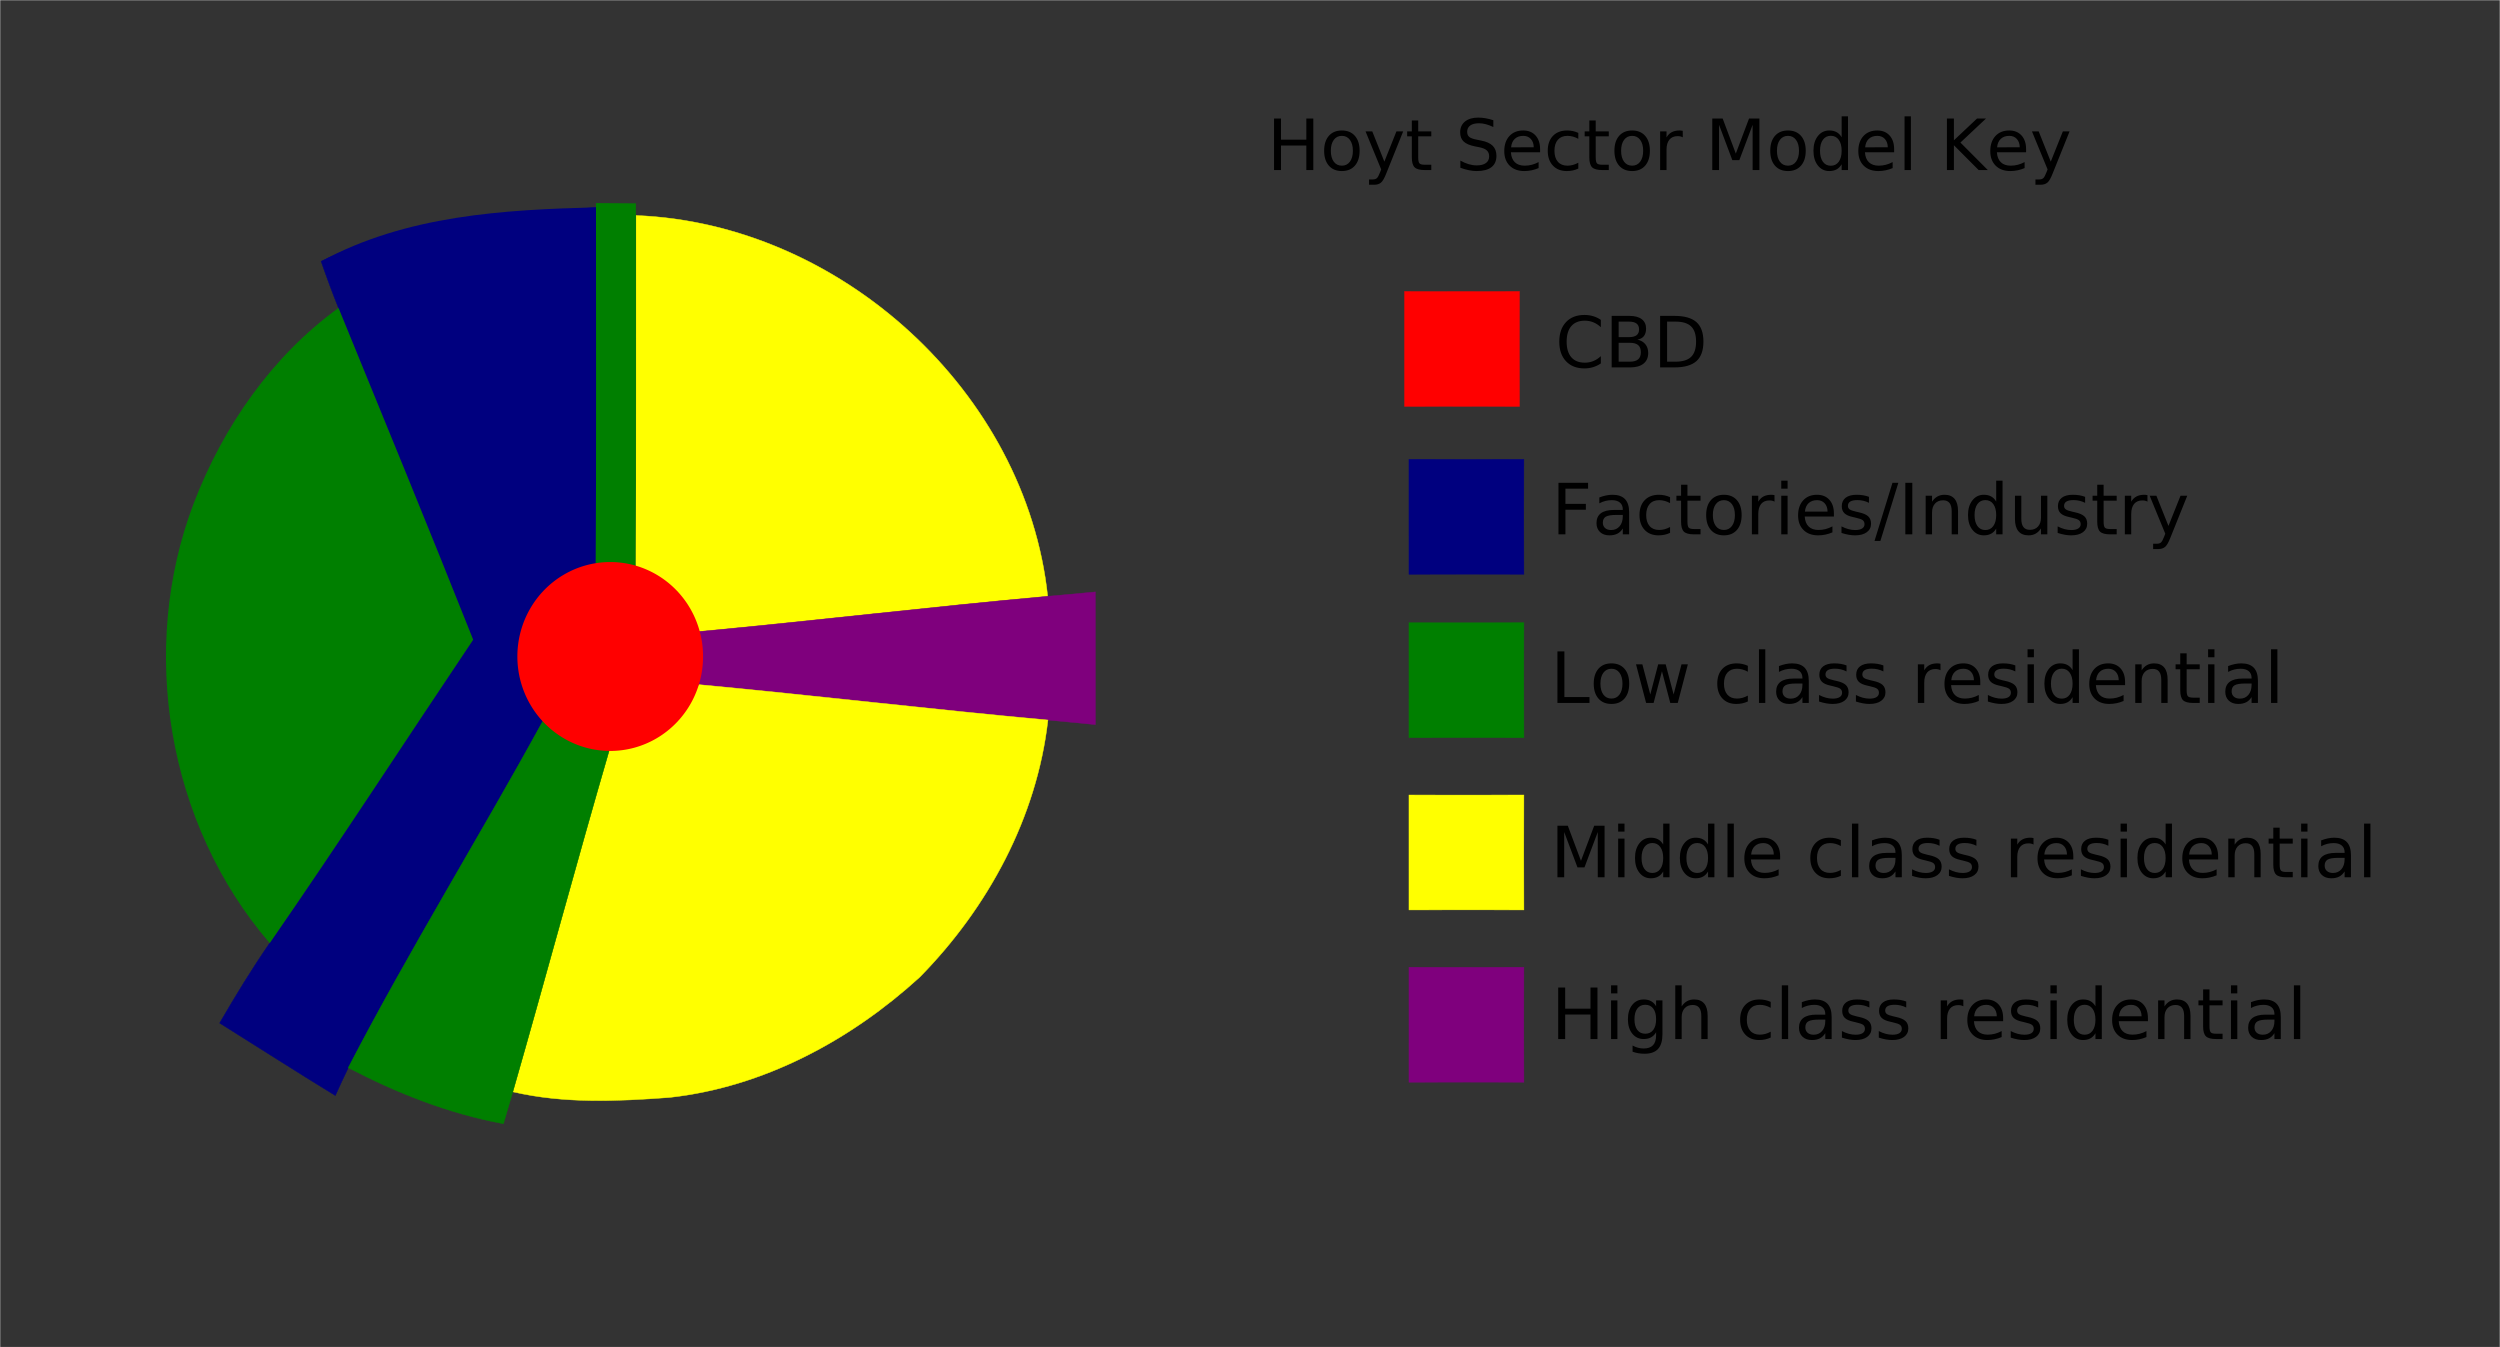 <?xml version="1.0" encoding="UTF-8" standalone="no"?>
<svg
   xmlns:dc="http://purl.org/dc/elements/1.1/"
   xmlns:cc="http://web.resource.org/cc/"
   xmlns:rdf="http://www.w3.org/1999/02/22-rdf-syntax-ns#"
   xmlns:svg="http://www.w3.org/2000/svg"
   xmlns="http://www.w3.org/2000/svg"
   xmlns:sodipodi="http://sodipodi.sourceforge.net/DTD/sodipodi-0.dtd"
   xmlns:inkscape="http://www.inkscape.org/namespaces/inkscape"
   width="566pt"
   height="305pt"
   viewBox="0 0 566 305"
   version="1.1"
   id="svg2"
   sodipodi:version="0.32"
   inkscape:version="0.45.1"
   sodipodi:docname="hoyt_model.svg"
   inkscape:output_extension="org.inkscape.output.svg.inkscape"
   sodipodi:docbase="C:\Documents and Settings\Cieran\My Documents\My Pictures\Vectorisations">
  <rect x="0" y="0" width="566" height="305" fill="#333333" stroke="none"/>
  <sodipodi:namedview
     inkscape:window-height="744"
     inkscape:window-width="1280"
     inkscape:pageshadow="2"
     inkscape:pageopacity="0.0"
     guidetolerance="10.0"
     gridtolerance="10.0"
     objecttolerance="10.0"
     borderopacity="1.0"
     bordercolor="#666666"
     pagecolor="#ffffff"
     id="base"
     inkscape:zoom="1"
     inkscape:cx="334.12344"
     inkscape:cy="173.9416"
     inkscape:window-x="-4"
     inkscape:window-y="-4"
     inkscape:current-layer="svg2" />
  <defs
     id="defs4">
    <clipPath
       id="clip0">
      <rect
         width="566"
         height="305"
         id="rect7" />
    </clipPath>
  </defs>
  <g
     id="surface0"
     clip-path="url(#clip0)">
    <path
       style="opacity:1;fill:none;stroke:#ffffff;stroke-width:0.1;stroke-linecap:butt;stroke-linejoin:miter;stroke-miterlimit:10"
       d="M 0,0 L 566,0 L 566,305 L 0,305 L 0,0 z "
       id="path10" />
    <path
       style="opacity:1;fill:none;stroke:#00007f;stroke-width:0.1;stroke-linecap:butt;stroke-linejoin:miter;stroke-miterlimit:10"
       d="M 72.702,59.159 C 92.074,49.837 113.987,49.117 134.985,46.938 C 134.983,74.185 135.081,101.432 134.91,128.68 C 128.674,130.082 122.775,134.034 119.644,139.66 C 116.627,147.306 117.18,156.921 122.977,163.126 C 108.553,189.487 92.687,215.053 78.852,241.736 C 77.834,243.815 76.888,245.931 75.919,248.037 C 67.128,242.662 58.463,237.09 49.729,231.626 C 53.303,225.464 57.012,219.377 61.062,213.516 C 76.751,190.849 91.746,167.713 107.116,144.832 C 97.136,119.724 86.859,94.734 76.632,69.726 C 75.237,66.235 73.927,62.711 72.702,59.159 z "
       id="path14" />
    <path
       style="opacity:1;fill:#00007f;fill-rule:nonzero;stroke:none"
       d="M 72.702,59.159 C 92.074,48.709 113.987,47.497 134.985,46.938 C 134.983,74.185 135.081,101.432 134.91,128.68 C 128.674,130.082 122.775,134.034 119.644,139.66 C 116.627,147.306 117.18,156.921 122.977,163.126 C 108.553,189.487 92.687,215.053 78.852,241.736 C 77.834,243.815 76.888,245.931 75.919,248.037 C 67.128,242.662 58.463,237.09 49.729,231.626 C 53.303,225.464 57.012,219.377 61.062,213.516 C 76.751,190.849 91.746,167.713 107.116,144.832 C 97.136,119.724 86.859,94.734 76.632,69.726 C 75.237,66.235 73.927,62.711 72.702,59.159 z "
       id="path16"
       sodipodi:nodetypes="cccccccccccc" />
    <path
       style="opacity:1;fill:none;stroke:#ffff00;stroke-width:0.1;stroke-linecap:butt;stroke-linejoin:miter;stroke-miterlimit:10"
       d="M 144.011,48.789 C 190.246,50.591 232.271,88.778 237.196,135.003 C 210.856,137.367 184.596,140.54 158.265,142.985 C 154.46,137.463 150.464,131.472 143.927,128.988 C 144.062,102.255 143.976,75.522 144.011,48.789 z "
       id="path22" />
    <path
       style="opacity:1;fill:#ffff00;fill-rule:nonzero;stroke:none"
       d="M 144.011,48.789 C 190.246,50.591 232.271,88.778 237.196,135.003 C 210.856,137.367 184.596,140.54 158.265,142.985 C 154.46,137.463 150.464,131.472 143.927,128.988 C 144.062,102.255 143.976,75.522 144.011,48.789 z "
       id="path24" />
    <path
       style="opacity:1;fill:none;stroke:#ff0000;stroke-width:0.1;stroke-linecap:butt;stroke-linejoin:miter;stroke-miterlimit:10"
       d="M 317.991,65.994 C 326.659,66.018 335.33,66.014 344.006,65.991 C 343.977,74.662 343.98,83.333 344.009,92.006 C 335.333,91.98 326.662,91.984 317.994,92.009 C 318.014,83.336 318.011,74.665 317.991,65.994 z "
       id="path26" />
    <path
       style="opacity:1;fill:#ff0000;fill-rule:nonzero;stroke:none"
       d="M 317.991,65.994 C 326.659,66.018 335.33,66.014 344.006,65.991 C 343.977,74.662 343.98,83.333 344.009,92.006 C 335.333,91.98 326.662,91.984 317.994,92.009 C 318.014,83.336 318.011,74.665 317.991,65.994 z "
       id="path28" />
    <path
       style="opacity:1;fill:#007f00;fill-rule:nonzero;stroke:none"
       d="M 43.876,113.904 C 50.5,96.615 61.548,80.651 76.632,69.726 C 86.859,94.734 97.136,119.724 107.116,144.832 C 91.746,167.713 76.751,190.849 61.062,213.516 C 37.905,186.661 31.256,146.966 43.876,113.904 z "
       id="path32" />
    <path
       style="opacity:1;fill:none;stroke:#00007f;stroke-width:0.1;stroke-linecap:butt;stroke-linejoin:miter;stroke-miterlimit:10"
       d="M 318.991,103.994 C 327.659,104.017 336.33,104.014 345.006,103.991 C 344.977,112.661 344.98,121.332 345.009,130.006 C 336.333,129.98 327.662,129.983 318.994,130.009 C 319.014,121.336 319.011,112.665 318.991,103.994 z "
       id="path34" />
    <path
       style="opacity:1;fill:#00007f;fill-rule:nonzero;stroke:none"
       d="M 318.991,103.994 C 327.659,104.017 336.33,104.014 345.006,103.991 C 344.977,112.661 344.98,121.332 345.009,130.006 C 336.333,129.98 327.662,129.983 318.994,130.009 C 319.014,121.336 319.011,112.665 318.991,103.994 z "
       id="path36" />
    <path
       style="opacity:1;fill:none;stroke:#ff0000;stroke-width:0.1;stroke-linecap:butt;stroke-linejoin:miter;stroke-miterlimit:10"
       d="M 119.644,139.66 C 122.775,134.034 128.674,130.082 134.91,128.68 C 137.92,128.662 140.912,128.801 143.927,128.988 C 150.464,131.472 154.46,137.463 158.265,142.985 C 158.248,146.988 158.242,150.995 158.248,155.005 C 155.962,158.413 153.588,161.795 150.759,164.778 C 147.461,168.209 142.394,168.774 137.996,169.638 C 132.489,168.938 127.032,167.02 122.977,163.126 C 117.18,156.921 116.627,147.306 119.644,139.66 z "
       id="path38" />
    <path
       style="opacity:1;fill:none;stroke:#7f007d;stroke-width:0.1;stroke-linecap:butt;stroke-linejoin:miter;stroke-miterlimit:10"
       d="M 237.196,135.003 C 240.799,134.712 244.378,134.348 247.985,134.012 C 247.98,144.023 247.981,154.034 247.991,164.049 C 244.401,163.706 240.838,163.331 237.252,163.021 C 210.891,160.608 184.602,157.48 158.248,155.005 C 158.242,150.995 158.248,146.988 158.265,142.985 C 184.596,140.54 210.856,137.367 237.196,135.003 z "
       id="path42" />
    <path
       style="opacity:1;fill:#7f007d;fill-rule:nonzero;stroke:none"
       d="M 237.196,135.003 C 240.799,134.712 244.378,134.348 247.985,134.012 C 247.98,144.023 247.981,154.034 247.991,164.049 C 244.401,163.706 240.838,163.331 237.252,163.021 C 210.891,160.608 184.602,157.48 158.248,155.005 C 158.242,150.995 158.248,146.988 158.265,142.985 C 184.596,140.54 210.856,137.367 237.196,135.003 z "
       id="path44" />
    <path
       style="opacity:1;fill:none;stroke:#007f00;stroke-width:0.1;stroke-linecap:butt;stroke-linejoin:miter;stroke-miterlimit:10"
       d="M 318.991,140.994 C 327.659,141.017 336.33,141.013 345.006,140.991 C 344.977,149.661 344.98,158.332 345.009,167.006 C 336.333,166.979 327.662,166.983 318.994,167.009 C 319.014,158.335 319.011,149.664 318.991,140.994 z "
       id="path46" />
    <path
       style="opacity:1;fill:#007f00;fill-rule:nonzero;stroke:none"
       d="M 318.991,140.994 C 327.659,141.017 336.33,141.013 345.006,140.991 C 344.977,149.661 344.98,158.332 345.009,167.006 C 336.333,166.979 327.662,166.983 318.994,167.009 C 319.014,158.335 319.011,149.664 318.991,140.994 z "
       id="path48" />
    <path
       style="opacity:1;fill:none;stroke:#ffff00;stroke-width:0.1;stroke-linecap:butt;stroke-linejoin:miter;stroke-miterlimit:10"
       d="M 150.759,164.778 C 153.588,161.795 155.962,158.413 158.248,155.005 C 184.602,157.48 210.891,160.608 237.252,163.021 C 234.73,185.11 223.678,205.508 208.225,221.227 C 192.562,235.522 172.858,246.133 151.563,248.465 C 139.765,249.35 127.717,249.883 116.101,247.189 C 123.515,221.371 130.475,195.425 137.996,169.638 C 142.394,168.774 147.461,168.209 150.759,164.778 z "
       id="path50" />
    <path
       style="opacity:1;fill:#ffff00;fill-rule:nonzero;stroke:none"
       d="M 150.759,164.778 C 153.588,161.795 155.962,158.413 158.248,155.005 C 184.602,157.48 210.891,160.608 237.252,163.021 C 234.73,185.11 223.678,205.508 208.225,221.227 C 192.562,235.522 172.858,246.133 151.563,248.465 C 139.765,249.35 127.717,249.883 116.101,247.189 C 123.515,221.371 130.475,195.425 137.996,169.638 C 142.394,168.774 147.461,168.209 150.759,164.778 z "
       id="path52" />
    <path
       style="opacity:1;fill:none;stroke:#007f00;stroke-width:0.1;stroke-linecap:butt;stroke-linejoin:miter;stroke-miterlimit:10"
       d="M 122.977,163.126 C 127.032,167.02 132.489,168.938 137.996,169.638 C 130.475,195.425 123.515,221.371 116.101,247.189 C 115.403,249.598 114.697,252.006 113.974,254.411 C 101.673,252.155 89.908,247.502 78.852,241.736 C 92.687,215.053 108.553,189.487 122.977,163.126 z "
       id="path54" />
    <path
       style="opacity:1;fill:#007f00;fill-rule:nonzero;stroke:none"
       d="M 122.977,163.126 C 127.032,167.02 132.489,168.938 137.996,169.638 C 130.475,195.425 123.515,221.371 116.101,247.189 C 115.403,249.598 114.697,252.006 113.974,254.411 C 101.673,252.155 89.908,247.502 78.852,241.736 C 92.687,215.053 108.553,189.487 122.977,163.126 z "
       id="path56" />
    <path
       style="opacity:1;fill:none;stroke:#ffff00;stroke-width:0.1;stroke-linecap:butt;stroke-linejoin:miter;stroke-miterlimit:10"
       d="M 318.991,179.994 C 327.659,180.016 336.33,180.013 345.006,179.991 C 344.977,188.66 344.98,197.331 345.009,206.006 C 336.333,205.979 327.662,205.982 318.994,206.009 C 319.014,197.335 319.011,188.664 318.991,179.994 z "
       id="path58" />
    <path
       style="opacity:1;fill:#ffff00;fill-rule:nonzero;stroke:none"
       d="M 318.991,179.994 C 327.659,180.016 336.33,180.013 345.006,179.991 C 344.977,188.66 344.98,197.331 345.009,206.006 C 336.333,205.979 327.662,205.982 318.994,206.009 C 319.014,197.335 319.011,188.664 318.991,179.994 z "
       id="path60" />
    <path
       style="opacity:1;fill:none;stroke:#7f007d;stroke-width:0.1;stroke-linecap:butt;stroke-linejoin:miter;stroke-miterlimit:10"
       d="M 318.991,218.994 C 327.659,219.016 336.33,219.012 345.006,218.991 C 344.977,227.66 344.98,236.331 345.009,245.006 C 336.333,244.978 327.662,244.982 318.994,245.009 C 319.014,236.334 319.011,227.663 318.991,218.994 z "
       id="path62" />
    <path
       style="opacity:1;fill:#7f007d;fill-rule:nonzero;stroke:none"
       d="M 318.991,218.994 C 327.659,219.016 336.33,219.012 345.006,218.991 C 344.977,227.66 344.98,236.331 345.009,245.006 C 336.333,244.978 327.662,244.982 318.994,245.009 C 319.014,236.334 319.011,227.663 318.991,218.994 z "
       id="path64" />
  </g>
  <path
     transform="translate(115.09,16.319)"
     style="font-size:16px"
     d="M 173.352,10.518 L 174.93,10.518 L 174.93,15.299 L 180.664,15.299 L 180.664,10.518 L 182.242,10.518 L 182.242,22.182 L 180.664,22.182 L 180.664,16.627 L 174.93,16.627 L 174.93,22.182 L 173.352,22.182 L 173.352,10.518 z M 188.711,14.439 C 187.94,14.439 187.331,14.74 186.883,15.342 C 186.435,15.943 186.211,16.768 186.211,17.814 C 186.211,18.861 186.434,19.686 186.879,20.287 C 187.324,20.889 187.935,21.189 188.711,21.189 C 189.477,21.189 190.083,20.887 190.531,20.283 C 190.979,19.679 191.203,18.856 191.203,17.814 C 191.203,16.778 190.979,15.956 190.531,15.35 C 190.083,14.743 189.477,14.439 188.711,14.439 L 188.711,14.439 z M 188.711,13.221 C 189.961,13.221 190.943,13.627 191.656,14.439 C 192.37,15.252 192.727,16.377 192.727,17.814 C 192.727,19.247 192.37,20.37 191.656,21.186 C 190.943,22.001 189.961,22.408 188.711,22.408 C 187.456,22.408 186.473,22.001 185.762,21.186 C 185.051,20.37 184.695,19.247 184.695,17.814 C 184.695,16.377 185.051,15.252 185.762,14.439 C 186.473,13.627 187.456,13.221 188.711,13.221 L 188.711,13.221 z M 198.742,22.994 C 198.336,24.036 197.94,24.716 197.555,25.033 C 197.169,25.351 196.654,25.51 196.008,25.51 L 194.859,25.51 L 194.859,24.307 L 195.703,24.307 C 196.099,24.307 196.406,24.213 196.625,24.025 C 196.844,23.838 197.086,23.395 197.352,22.697 L 197.609,22.041 L 194.07,13.432 L 195.594,13.432 L 198.328,20.275 L 201.062,13.432 L 202.586,13.432 L 198.742,22.994 z M 205.992,10.947 L 205.992,13.432 L 208.953,13.432 L 208.953,14.549 L 205.992,14.549 L 205.992,19.299 C 205.992,20.012 206.09,20.471 206.285,20.674 C 206.48,20.877 206.878,20.979 207.477,20.979 L 208.953,20.979 L 208.953,22.182 L 207.477,22.182 C 206.367,22.182 205.602,21.975 205.18,21.561 C 204.758,21.147 204.547,20.393 204.547,19.299 L 204.547,14.549 L 203.492,14.549 L 203.492,13.432 L 204.547,13.432 L 204.547,10.947 L 205.992,10.947 z M 223,10.9 L 223,12.439 C 222.401,12.153 221.836,11.939 221.305,11.799 C 220.773,11.658 220.26,11.588 219.766,11.588 C 218.906,11.588 218.243,11.755 217.777,12.088 C 217.311,12.421 217.078,12.895 217.078,13.51 C 217.078,14.025 217.233,14.415 217.543,14.678 C 217.853,14.941 218.44,15.153 219.305,15.314 L 220.258,15.51 C 221.435,15.734 222.303,16.128 222.863,16.693 C 223.423,17.258 223.703,18.015 223.703,18.963 C 223.703,20.093 223.324,20.95 222.566,21.533 C 221.809,22.117 220.698,22.408 219.234,22.408 C 218.682,22.408 218.095,22.346 217.473,22.221 C 216.85,22.096 216.206,21.911 215.539,21.666 L 215.539,20.041 C 216.18,20.4 216.807,20.671 217.422,20.854 C 218.036,21.036 218.641,21.127 219.234,21.127 C 220.135,21.127 220.831,20.95 221.32,20.596 C 221.81,20.242 222.055,19.736 222.055,19.08 C 222.055,18.507 221.879,18.059 221.527,17.736 C 221.176,17.413 220.599,17.171 219.797,17.01 L 218.836,16.822 C 217.659,16.588 216.807,16.221 216.281,15.721 C 215.755,15.221 215.492,14.525 215.492,13.635 C 215.492,12.604 215.855,11.791 216.582,11.197 C 217.309,10.604 218.31,10.307 219.586,10.307 C 220.133,10.307 220.69,10.356 221.258,10.455 C 221.826,10.554 222.406,10.703 223,10.9 L 223,10.9 z M 233.586,17.447 L 233.586,18.15 L 226.977,18.15 C 227.039,19.14 227.337,19.894 227.871,20.412 C 228.405,20.93 229.148,21.189 230.102,21.189 C 230.654,21.189 231.189,21.122 231.707,20.986 C 232.225,20.851 232.74,20.648 233.25,20.377 L 233.25,21.736 C 232.734,21.955 232.206,22.122 231.664,22.236 C 231.122,22.351 230.573,22.408 230.016,22.408 C 228.62,22.408 227.514,22.002 226.699,21.189 C 225.884,20.377 225.477,19.278 225.477,17.893 C 225.477,16.46 225.863,15.324 226.637,14.482 C 227.41,13.641 228.453,13.221 229.766,13.221 C 230.943,13.221 231.874,13.6 232.559,14.357 C 233.243,15.115 233.586,16.145 233.586,17.447 L 233.586,17.447 z M 232.148,17.025 C 232.138,16.239 231.918,15.611 231.488,15.143 C 231.059,14.674 230.49,14.439 229.781,14.439 C 228.979,14.439 228.337,14.666 227.855,15.119 C 227.374,15.572 227.096,16.21 227.023,17.033 L 232.148,17.025 z M 242.242,13.768 L 242.242,15.111 C 241.836,14.887 241.428,14.719 241.02,14.607 C 240.611,14.495 240.198,14.439 239.781,14.439 C 238.849,14.439 238.125,14.735 237.609,15.326 C 237.094,15.917 236.836,16.747 236.836,17.814 C 236.836,18.882 237.094,19.712 237.609,20.303 C 238.125,20.894 238.849,21.189 239.781,21.189 C 240.198,21.189 240.611,21.133 241.02,21.021 C 241.428,20.91 241.836,20.742 242.242,20.518 L 242.242,21.846 C 241.841,22.033 241.426,22.174 240.996,22.268 C 240.566,22.361 240.109,22.408 239.625,22.408 C 238.307,22.408 237.26,21.994 236.484,21.166 C 235.708,20.338 235.32,19.221 235.32,17.814 C 235.32,16.387 235.712,15.265 236.496,14.447 C 237.28,13.63 238.354,13.221 239.719,13.221 C 240.161,13.221 240.594,13.266 241.016,13.357 C 241.437,13.449 241.846,13.585 242.242,13.768 L 242.242,13.768 z M 246.18,10.947 L 246.18,13.432 L 249.141,13.432 L 249.141,14.549 L 246.18,14.549 L 246.18,19.299 C 246.18,20.012 246.277,20.471 246.473,20.674 C 246.668,20.877 247.065,20.979 247.664,20.979 L 249.141,20.979 L 249.141,22.182 L 247.664,22.182 C 246.555,22.182 245.789,21.975 245.367,21.561 C 244.945,21.147 244.734,20.393 244.734,19.299 L 244.734,14.549 L 243.68,14.549 L 243.68,13.432 L 244.734,13.432 L 244.734,10.947 L 246.18,10.947 z M 254.43,14.439 C 253.659,14.439 253.049,14.74 252.602,15.342 C 252.154,15.943 251.93,16.768 251.93,17.814 C 251.93,18.861 252.152,19.686 252.598,20.287 C 253.043,20.889 253.654,21.189 254.43,21.189 C 255.195,21.189 255.802,20.887 256.25,20.283 C 256.698,19.679 256.922,18.856 256.922,17.814 C 256.922,16.778 256.698,15.956 256.25,15.35 C 255.802,14.743 255.195,14.439 254.43,14.439 L 254.43,14.439 z M 254.43,13.221 C 255.68,13.221 256.661,13.627 257.375,14.439 C 258.089,15.252 258.445,16.377 258.445,17.814 C 258.445,19.247 258.089,20.37 257.375,21.186 C 256.661,22.001 255.68,22.408 254.43,22.408 C 253.174,22.408 252.191,22.001 251.48,21.186 C 250.77,20.37 250.414,19.247 250.414,17.814 C 250.414,16.377 250.77,15.252 251.48,14.439 C 252.191,13.627 253.174,13.221 254.43,13.221 L 254.43,13.221 z M 265.891,14.775 C 265.729,14.682 265.553,14.613 265.363,14.568 C 265.173,14.524 264.964,14.502 264.734,14.502 C 263.922,14.502 263.298,14.766 262.863,15.295 C 262.428,15.824 262.211,16.583 262.211,17.572 L 262.211,22.182 L 260.766,22.182 L 260.766,13.432 L 262.211,13.432 L 262.211,14.791 C 262.513,14.26 262.906,13.865 263.391,13.607 C 263.875,13.35 264.464,13.221 265.156,13.221 C 265.255,13.221 265.365,13.227 265.484,13.24 C 265.604,13.253 265.737,13.273 265.883,13.299 L 265.891,14.775 z M 272.57,10.518 L 274.922,10.518 L 277.898,18.455 L 280.891,10.518 L 283.242,10.518 L 283.242,22.182 L 281.703,22.182 L 281.703,11.939 L 278.695,19.939 L 277.109,19.939 L 274.102,11.939 L 274.102,22.182 L 272.57,22.182 L 272.57,10.518 z M 289.711,14.439 C 288.94,14.439 288.331,14.74 287.883,15.342 C 287.435,15.943 287.211,16.768 287.211,17.814 C 287.211,18.861 287.434,19.686 287.879,20.287 C 288.324,20.889 288.935,21.189 289.711,21.189 C 290.477,21.189 291.083,20.887 291.531,20.283 C 291.979,19.679 292.203,18.856 292.203,17.814 C 292.203,16.778 291.979,15.956 291.531,15.35 C 291.083,14.743 290.477,14.439 289.711,14.439 L 289.711,14.439 z M 289.711,13.221 C 290.961,13.221 291.943,13.627 292.656,14.439 C 293.37,15.252 293.727,16.377 293.727,17.814 C 293.727,19.247 293.37,20.37 292.656,21.186 C 291.943,22.001 290.961,22.408 289.711,22.408 C 288.456,22.408 287.473,22.001 286.762,21.186 C 286.051,20.37 285.695,19.247 285.695,17.814 C 285.695,16.377 286.051,15.252 286.762,14.439 C 287.473,13.627 288.456,13.221 289.711,13.221 L 289.711,13.221 z M 301.859,14.76 L 301.859,10.025 L 303.297,10.025 L 303.297,22.182 L 301.859,22.182 L 301.859,20.869 C 301.557,21.39 301.176,21.777 300.715,22.029 C 300.254,22.282 299.701,22.408 299.055,22.408 C 297.997,22.408 297.137,21.986 296.473,21.143 C 295.809,20.299 295.477,19.189 295.477,17.814 C 295.477,16.439 295.809,15.33 296.473,14.486 C 297.137,13.643 297.997,13.221 299.055,13.221 C 299.701,13.221 300.254,13.347 300.715,13.6 C 301.176,13.852 301.557,14.239 301.859,14.76 L 301.859,14.76 z M 296.961,17.814 C 296.961,18.872 297.178,19.701 297.613,20.303 C 298.048,20.904 298.646,21.205 299.406,21.205 C 300.167,21.205 300.766,20.904 301.203,20.303 C 301.641,19.701 301.859,18.872 301.859,17.814 C 301.859,16.757 301.641,15.928 301.203,15.326 C 300.766,14.725 300.167,14.424 299.406,14.424 C 298.646,14.424 298.048,14.725 297.613,15.326 C 297.178,15.928 296.961,16.757 296.961,17.814 L 296.961,17.814 z M 313.742,17.447 L 313.742,18.15 L 307.133,18.15 C 307.195,19.14 307.493,19.894 308.027,20.412 C 308.561,20.93 309.305,21.189 310.258,21.189 C 310.81,21.189 311.345,21.122 311.863,20.986 C 312.382,20.851 312.896,20.648 313.406,20.377 L 313.406,21.736 C 312.891,21.955 312.362,22.122 311.82,22.236 C 311.279,22.351 310.729,22.408 310.172,22.408 C 308.776,22.408 307.671,22.002 306.855,21.189 C 306.04,20.377 305.633,19.278 305.633,17.893 C 305.633,16.46 306.02,15.324 306.793,14.482 C 307.566,13.641 308.609,13.221 309.922,13.221 C 311.099,13.221 312.03,13.6 312.715,14.357 C 313.4,15.115 313.742,16.145 313.742,17.447 L 313.742,17.447 z M 312.305,17.025 C 312.294,16.239 312.074,15.611 311.645,15.143 C 311.215,14.674 310.646,14.439 309.938,14.439 C 309.135,14.439 308.493,14.666 308.012,15.119 C 307.53,15.572 307.253,16.21 307.18,17.033 L 312.305,17.025 z M 316.102,10.025 L 317.539,10.025 L 317.539,22.182 L 316.102,22.182 L 316.102,10.025 z M 325.695,10.518 L 327.273,10.518 L 327.273,15.447 L 332.508,10.518 L 334.539,10.518 L 328.75,15.955 L 334.953,22.182 L 332.875,22.182 L 327.273,16.564 L 327.273,22.182 L 325.695,22.182 L 325.695,10.518 z M 343.617,17.447 L 343.617,18.15 L 337.008,18.15 C 337.07,19.14 337.368,19.894 337.902,20.412 C 338.436,20.93 339.18,21.189 340.133,21.189 C 340.685,21.189 341.22,21.122 341.738,20.986 C 342.257,20.851 342.771,20.648 343.281,20.377 L 343.281,21.736 C 342.766,21.955 342.237,22.122 341.695,22.236 C 341.154,22.351 340.604,22.408 340.047,22.408 C 338.651,22.408 337.546,22.002 336.73,21.189 C 335.915,20.377 335.508,19.278 335.508,17.893 C 335.508,16.46 335.895,15.324 336.668,14.482 C 337.441,13.641 338.484,13.221 339.797,13.221 C 340.974,13.221 341.905,13.6 342.59,14.357 C 343.275,15.115 343.617,16.145 343.617,17.447 L 343.617,17.447 z M 342.18,17.025 C 342.169,16.239 341.949,15.611 341.52,15.143 C 341.09,14.674 340.521,14.439 339.812,14.439 C 339.01,14.439 338.368,14.666 337.887,15.119 C 337.405,15.572 337.128,16.21 337.055,17.033 L 342.18,17.025 z M 349.617,22.994 C 349.211,24.036 348.815,24.716 348.43,25.033 C 348.044,25.351 347.529,25.51 346.883,25.51 L 345.734,25.51 L 345.734,24.307 L 346.578,24.307 C 346.974,24.307 347.281,24.213 347.5,24.025 C 347.719,23.838 347.961,23.395 348.227,22.697 L 348.484,22.041 L 344.945,13.432 L 346.469,13.432 L 349.203,20.275 L 351.938,13.432 L 353.461,13.432 L 349.617,22.994 z "
     id="flowRoot2219" />
  <path
     transform="translate(1.718,3.436)"
     style="font-size:16px"
     d="M 360.711,68.979 L 360.711,70.643 C 360.18,70.148 359.613,69.778 359.012,69.533 C 358.41,69.288 357.771,69.166 357.094,69.166 C 355.76,69.166 354.74,69.574 354.031,70.389 C 353.323,71.204 352.969,72.382 352.969,73.924 C 352.969,75.46 353.323,76.636 354.031,77.451 C 354.74,78.266 355.76,78.674 357.094,78.674 C 357.771,78.674 358.41,78.551 359.012,78.307 C 359.613,78.062 360.18,77.692 360.711,77.197 L 360.711,78.846 C 360.159,79.221 359.574,79.502 358.957,79.689 C 358.34,79.877 357.687,79.971 357,79.971 C 355.234,79.971 353.844,79.43 352.828,78.35 C 351.812,77.269 351.305,75.794 351.305,73.924 C 351.305,72.049 351.812,70.571 352.828,69.49 C 353.844,68.41 355.234,67.869 357,67.869 C 357.698,67.869 358.355,67.962 358.973,68.147 C 359.59,68.331 360.169,68.609 360.711,68.979 L 360.711,68.979 z M 364.742,74.174 L 364.742,78.447 L 367.273,78.447 C 368.122,78.447 368.751,78.272 369.16,77.92 C 369.569,77.568 369.773,77.031 369.773,76.307 C 369.773,75.577 369.569,75.04 369.16,74.693 C 368.751,74.347 368.122,74.174 367.273,74.174 L 364.742,74.174 z M 364.742,69.377 L 364.742,72.893 L 367.078,72.893 C 367.849,72.893 368.423,72.748 368.801,72.459 C 369.178,72.17 369.367,71.729 369.367,71.135 C 369.367,70.546 369.178,70.106 368.801,69.814 C 368.423,69.523 367.849,69.377 367.078,69.377 L 364.742,69.377 z M 363.164,68.08 L 367.195,68.08 C 368.398,68.08 369.326,68.33 369.977,68.83 C 370.628,69.33 370.953,70.041 370.953,70.963 C 370.953,71.676 370.786,72.244 370.453,72.666 C 370.12,73.088 369.63,73.351 368.984,73.455 C 369.76,73.622 370.363,73.969 370.793,74.498 C 371.223,75.027 371.437,75.687 371.438,76.479 C 371.437,77.52 371.083,78.325 370.375,78.893 C 369.667,79.46 368.659,79.744 367.352,79.744 L 363.164,79.744 L 363.164,68.08 z M 375.711,69.377 L 375.711,78.447 L 377.617,78.447 C 379.227,78.447 380.405,78.083 381.152,77.354 C 381.9,76.624 382.273,75.473 382.273,73.9 C 382.273,72.338 381.9,71.193 381.152,70.467 C 380.405,69.74 379.227,69.377 377.617,69.377 L 375.711,69.377 z M 374.133,68.08 L 377.375,68.08 C 379.635,68.08 381.294,68.55 382.352,69.49 C 383.409,70.43 383.937,71.9 383.938,73.9 C 383.937,75.911 383.406,77.387 382.344,78.33 C 381.281,79.273 379.625,79.744 377.375,79.744 L 374.133,79.744 L 374.133,68.08 z "
     id="flowRoot2235" />
  <path
     transform="translate(-2.577,2.577)"
     style="font-size:16px"
     d="M 355.414,106.736 L 362.117,106.736 L 362.117,108.064 L 356.992,108.064 L 356.992,111.502 L 361.617,111.502 L 361.617,112.83 L 356.992,112.83 L 356.992,118.4 L 355.414,118.4 L 355.414,106.736 z M 368.547,114.002 C 367.385,114.002 366.581,114.135 366.133,114.4 C 365.685,114.666 365.461,115.119 365.461,115.76 C 365.461,116.27 365.629,116.675 365.965,116.975 C 366.301,117.274 366.758,117.424 367.336,117.424 C 368.133,117.424 368.772,117.141 369.254,116.576 C 369.736,116.011 369.977,115.26 369.977,114.322 L 369.977,114.002 L 368.547,114.002 z M 371.414,113.408 L 371.414,118.4 L 369.977,118.4 L 369.977,117.072 C 369.648,117.604 369.24,117.995 368.75,118.248 C 368.26,118.501 367.661,118.627 366.953,118.627 C 366.057,118.627 365.345,118.376 364.816,117.873 C 364.288,117.37 364.023,116.697 364.023,115.854 C 364.023,114.869 364.353,114.127 365.012,113.627 C 365.671,113.127 366.654,112.877 367.961,112.877 L 369.977,112.877 L 369.977,112.736 C 369.977,112.075 369.759,111.563 369.324,111.201 C 368.889,110.839 368.279,110.658 367.492,110.658 C 366.992,110.658 366.505,110.718 366.031,110.838 C 365.557,110.958 365.102,111.137 364.664,111.377 L 364.664,110.049 C 365.19,109.846 365.701,109.693 366.195,109.592 C 366.69,109.49 367.172,109.439 367.641,109.439 C 368.906,109.439 369.852,109.768 370.477,110.424 C 371.102,111.08 371.414,112.075 371.414,113.408 L 371.414,113.408 z M 380.68,109.986 L 380.68,111.33 C 380.273,111.106 379.866,110.938 379.457,110.826 C 379.048,110.714 378.635,110.658 378.219,110.658 C 377.286,110.658 376.562,110.954 376.047,111.545 C 375.531,112.136 375.273,112.966 375.273,114.033 C 375.273,115.101 375.531,115.93 376.047,116.522 C 376.562,117.113 377.286,117.408 378.219,117.408 C 378.635,117.408 379.048,117.352 379.457,117.24 C 379.866,117.128 380.273,116.96 380.68,116.736 L 380.68,118.064 C 380.279,118.252 379.863,118.393 379.434,118.486 C 379.004,118.58 378.547,118.627 378.062,118.627 C 376.745,118.627 375.698,118.213 374.922,117.385 C 374.146,116.557 373.758,115.439 373.758,114.033 C 373.758,112.606 374.15,111.484 374.934,110.666 C 375.717,109.848 376.792,109.439 378.156,109.439 C 378.599,109.439 379.031,109.485 379.453,109.576 C 379.875,109.667 380.284,109.804 380.68,109.986 L 380.68,109.986 z M 384.617,107.166 L 384.617,109.65 L 387.578,109.65 L 387.578,110.768 L 384.617,110.768 L 384.617,115.518 C 384.617,116.231 384.715,116.689 384.91,116.893 C 385.105,117.096 385.503,117.197 386.102,117.197 L 387.578,117.197 L 387.578,118.4 L 386.102,118.4 C 384.992,118.4 384.227,118.193 383.805,117.779 C 383.383,117.365 383.172,116.611 383.172,115.518 L 383.172,110.768 L 382.117,110.768 L 382.117,109.65 L 383.172,109.65 L 383.172,107.166 L 384.617,107.166 z M 392.867,110.658 C 392.096,110.658 391.487,110.959 391.039,111.561 C 390.591,112.162 390.367,112.986 390.367,114.033 C 390.367,115.08 390.59,115.904 391.035,116.506 C 391.48,117.107 392.091,117.408 392.867,117.408 C 393.633,117.408 394.24,117.106 394.688,116.502 C 395.135,115.898 395.359,115.075 395.359,114.033 C 395.359,112.997 395.135,112.175 394.688,111.568 C 394.24,110.962 393.633,110.658 392.867,110.658 L 392.867,110.658 z M 392.867,109.439 C 394.117,109.439 395.099,109.846 395.812,110.658 C 396.526,111.471 396.883,112.596 396.883,114.033 C 396.883,115.466 396.526,116.589 395.812,117.404 C 395.099,118.219 394.117,118.627 392.867,118.627 C 391.612,118.627 390.629,118.219 389.918,117.404 C 389.207,116.589 388.852,115.466 388.852,114.033 C 388.852,112.596 389.207,111.471 389.918,110.658 C 390.629,109.846 391.612,109.439 392.867,109.439 L 392.867,109.439 z M 404.328,110.994 C 404.167,110.9 403.991,110.831 403.801,110.787 C 403.611,110.743 403.401,110.721 403.172,110.721 C 402.359,110.721 401.736,110.985 401.301,111.514 C 400.866,112.042 400.648,112.801 400.648,113.791 L 400.648,118.4 L 399.203,118.4 L 399.203,109.65 L 400.648,109.65 L 400.648,111.01 C 400.951,110.479 401.344,110.084 401.828,109.826 C 402.312,109.568 402.901,109.439 403.594,109.439 C 403.693,109.439 403.802,109.446 403.922,109.459 C 404.042,109.472 404.174,109.492 404.32,109.518 L 404.328,110.994 z M 405.852,109.65 L 407.289,109.65 L 407.289,118.4 L 405.852,118.4 L 405.852,109.65 z M 405.852,106.244 L 407.289,106.244 L 407.289,108.064 L 405.852,108.064 L 405.852,106.244 z M 417.773,113.666 L 417.773,114.369 L 411.164,114.369 C 411.227,115.359 411.525,116.113 412.059,116.631 C 412.592,117.149 413.336,117.408 414.289,117.408 C 414.841,117.408 415.376,117.341 415.895,117.205 C 416.413,117.07 416.927,116.867 417.438,116.596 L 417.438,117.955 C 416.922,118.174 416.393,118.341 415.852,118.455 C 415.31,118.57 414.76,118.627 414.203,118.627 C 412.807,118.627 411.702,118.221 410.887,117.408 C 410.072,116.596 409.664,115.497 409.664,114.111 C 409.664,112.679 410.051,111.542 410.824,110.701 C 411.598,109.86 412.641,109.439 413.953,109.439 C 415.13,109.439 416.061,109.818 416.746,110.576 C 417.431,111.334 417.773,112.364 417.773,113.666 L 417.773,113.666 z M 416.336,113.244 C 416.326,112.458 416.105,111.83 415.676,111.361 C 415.246,110.893 414.677,110.658 413.969,110.658 C 413.167,110.658 412.525,110.885 412.043,111.338 C 411.561,111.791 411.284,112.429 411.211,113.252 L 416.336,113.244 z M 425.711,109.908 L 425.711,111.268 C 425.305,111.059 424.883,110.903 424.445,110.799 C 424.008,110.695 423.555,110.643 423.086,110.643 C 422.372,110.643 421.837,110.752 421.48,110.971 C 421.124,111.189 420.945,111.518 420.945,111.955 C 420.945,112.288 421.073,112.55 421.328,112.74 C 421.583,112.93 422.096,113.111 422.867,113.283 L 423.359,113.393 C 424.38,113.611 425.105,113.92 425.535,114.318 C 425.965,114.717 426.18,115.273 426.18,115.986 C 426.18,116.799 425.858,117.442 425.215,117.916 C 424.572,118.39 423.687,118.627 422.562,118.627 C 422.094,118.627 421.605,118.581 421.098,118.49 C 420.59,118.399 420.055,118.262 419.492,118.08 L 419.492,116.596 C 420.023,116.872 420.547,117.079 421.062,117.217 C 421.578,117.355 422.089,117.424 422.594,117.424 C 423.271,117.424 423.792,117.308 424.156,117.076 C 424.521,116.844 424.703,116.518 424.703,116.096 C 424.703,115.705 424.572,115.406 424.309,115.197 C 424.046,114.989 423.469,114.788 422.578,114.596 L 422.078,114.479 C 421.188,114.291 420.544,114.003 420.148,113.615 C 419.753,113.227 419.555,112.695 419.555,112.018 C 419.555,111.195 419.846,110.559 420.43,110.111 C 421.013,109.663 421.841,109.439 422.914,109.439 C 423.445,109.439 423.945,109.479 424.414,109.557 C 424.883,109.635 425.315,109.752 425.711,109.908 L 425.711,109.908 z M 431.031,106.736 L 432.359,106.736 L 428.297,119.885 L 426.969,119.885 L 431.031,106.736 z M 433.945,106.736 L 435.523,106.736 L 435.523,118.4 L 433.945,118.4 L 433.945,106.736 z M 445.875,113.119 L 445.875,118.4 L 444.438,118.4 L 444.438,113.166 C 444.437,112.338 444.276,111.718 443.953,111.307 C 443.63,110.895 443.146,110.689 442.5,110.689 C 441.724,110.689 441.112,110.937 440.664,111.432 C 440.216,111.926 439.992,112.601 439.992,113.455 L 439.992,118.4 L 438.547,118.4 L 438.547,109.65 L 439.992,109.65 L 439.992,111.01 C 440.336,110.484 440.741,110.091 441.207,109.83 C 441.673,109.57 442.211,109.439 442.82,109.439 C 443.826,109.439 444.586,109.751 445.102,110.373 C 445.617,110.995 445.875,111.911 445.875,113.119 L 445.875,113.119 z M 454.516,110.979 L 454.516,106.244 L 455.953,106.244 L 455.953,118.4 L 454.516,118.4 L 454.516,117.088 C 454.214,117.609 453.832,117.995 453.371,118.248 C 452.91,118.501 452.357,118.627 451.711,118.627 C 450.654,118.627 449.793,118.205 449.129,117.361 C 448.465,116.518 448.133,115.408 448.133,114.033 C 448.133,112.658 448.465,111.549 449.129,110.705 C 449.793,109.861 450.654,109.439 451.711,109.439 C 452.357,109.439 452.91,109.566 453.371,109.818 C 453.832,110.071 454.214,110.458 454.516,110.979 L 454.516,110.979 z M 449.617,114.033 C 449.617,115.091 449.835,115.92 450.27,116.522 C 450.704,117.123 451.302,117.424 452.062,117.424 C 452.823,117.424 453.422,117.123 453.859,116.522 C 454.297,115.92 454.516,115.091 454.516,114.033 C 454.516,112.976 454.297,112.147 453.859,111.545 C 453.422,110.943 452.823,110.643 452.062,110.643 C 451.302,110.643 450.704,110.943 450.27,111.545 C 449.835,112.147 449.617,112.976 449.617,114.033 L 449.617,114.033 z M 458.766,114.947 L 458.766,109.65 L 460.203,109.65 L 460.203,114.893 C 460.203,115.721 460.365,116.342 460.688,116.756 C 461.01,117.17 461.495,117.377 462.141,117.377 C 462.917,117.377 463.53,117.13 463.98,116.635 C 464.431,116.14 464.656,115.466 464.656,114.611 L 464.656,109.65 L 466.094,109.65 L 466.094,118.4 L 464.656,118.4 L 464.656,117.057 C 464.307,117.588 463.902,117.982 463.441,118.24 C 462.98,118.498 462.445,118.627 461.836,118.627 C 460.831,118.627 460.068,118.314 459.547,117.689 C 459.026,117.064 458.766,116.15 458.766,114.947 L 458.766,114.947 z M 474.648,109.908 L 474.648,111.268 C 474.242,111.059 473.82,110.903 473.383,110.799 C 472.945,110.695 472.492,110.643 472.023,110.643 C 471.31,110.643 470.775,110.752 470.418,110.971 C 470.061,111.189 469.883,111.518 469.883,111.955 C 469.883,112.288 470.01,112.55 470.266,112.74 C 470.521,112.93 471.034,113.111 471.805,113.283 L 472.297,113.393 C 473.318,113.611 474.043,113.92 474.473,114.318 C 474.902,114.717 475.117,115.273 475.117,115.986 C 475.117,116.799 474.796,117.442 474.152,117.916 C 473.509,118.39 472.625,118.627 471.5,118.627 C 471.031,118.627 470.543,118.581 470.035,118.49 C 469.527,118.399 468.992,118.262 468.43,118.08 L 468.43,116.596 C 468.961,116.872 469.484,117.079 470,117.217 C 470.516,117.355 471.026,117.424 471.531,117.424 C 472.208,117.424 472.729,117.308 473.094,117.076 C 473.458,116.844 473.641,116.518 473.641,116.096 C 473.641,115.705 473.509,115.406 473.246,115.197 C 472.983,114.989 472.406,114.788 471.516,114.596 L 471.016,114.479 C 470.125,114.291 469.482,114.003 469.086,113.615 C 468.69,113.227 468.492,112.695 468.492,112.018 C 468.492,111.195 468.784,110.559 469.367,110.111 C 469.951,109.663 470.779,109.439 471.852,109.439 C 472.383,109.439 472.883,109.479 473.352,109.557 C 473.82,109.635 474.253,109.752 474.648,109.908 L 474.648,109.908 z M 478.836,107.166 L 478.836,109.65 L 481.797,109.65 L 481.797,110.768 L 478.836,110.768 L 478.836,115.518 C 478.836,116.231 478.934,116.689 479.129,116.893 C 479.324,117.096 479.721,117.197 480.32,117.197 L 481.797,117.197 L 481.797,118.4 L 480.32,118.4 C 479.211,118.4 478.445,118.193 478.023,117.779 C 477.602,117.365 477.391,116.611 477.391,115.518 L 477.391,110.768 L 476.336,110.768 L 476.336,109.65 L 477.391,109.65 L 477.391,107.166 L 478.836,107.166 z M 488.766,110.994 C 488.604,110.9 488.428,110.831 488.238,110.787 C 488.048,110.743 487.839,110.721 487.609,110.721 C 486.797,110.721 486.173,110.985 485.738,111.514 C 485.303,112.042 485.086,112.801 485.086,113.791 L 485.086,118.4 L 483.641,118.4 L 483.641,109.65 L 485.086,109.65 L 485.086,111.01 C 485.388,110.479 485.781,110.084 486.266,109.826 C 486.75,109.568 487.339,109.439 488.031,109.439 C 488.13,109.439 488.24,109.446 488.359,109.459 C 488.479,109.472 488.612,109.492 488.758,109.518 L 488.766,110.994 z M 493.93,119.213 C 493.523,120.255 493.128,120.934 492.742,121.252 C 492.357,121.57 491.841,121.729 491.195,121.729 L 490.047,121.729 L 490.047,120.525 L 490.891,120.525 C 491.286,120.525 491.594,120.432 491.812,120.244 C 492.031,120.057 492.273,119.614 492.539,118.916 L 492.797,118.26 L 489.258,109.65 L 490.781,109.65 L 493.516,116.494 L 496.25,109.65 L 497.773,109.65 L 493.93,119.213 z "
     id="flowRoot2243" />
  <path
     transform="translate(0,5.466)"
     style="font-size:16px"
     d="M 352.602,142.018 L 354.18,142.018 L 354.18,152.354 L 359.859,152.354 L 359.859,153.682 L 352.602,153.682 L 352.602,142.018 z M 364.836,145.939 C 364.065,145.939 363.456,146.24 363.008,146.842 C 362.56,147.443 362.336,148.268 362.336,149.314 C 362.336,150.361 362.559,151.186 363.004,151.787 C 363.449,152.389 364.06,152.689 364.836,152.689 C 365.602,152.689 366.208,152.387 366.656,151.783 C 367.104,151.179 367.328,150.356 367.328,149.314 C 367.328,148.278 367.104,147.456 366.656,146.85 C 366.208,146.243 365.602,145.939 364.836,145.939 L 364.836,145.939 z M 364.836,144.721 C 366.086,144.721 367.068,145.127 367.781,145.939 C 368.495,146.752 368.852,147.877 368.852,149.314 C 368.852,150.747 368.495,151.87 367.781,152.686 C 367.068,153.501 366.086,153.908 364.836,153.908 C 363.581,153.908 362.598,153.501 361.887,152.686 C 361.176,151.87 360.82,150.747 360.82,149.314 C 360.82,147.877 361.176,146.752 361.887,145.939 C 362.598,145.127 363.581,144.721 364.836,144.721 L 364.836,144.721 z M 370.391,144.932 L 371.828,144.932 L 373.625,151.76 L 375.414,144.932 L 377.109,144.932 L 378.906,151.76 L 380.695,144.932 L 382.133,144.932 L 379.844,153.682 L 378.148,153.682 L 376.266,146.51 L 374.375,153.682 L 372.68,153.682 L 370.391,144.932 z M 395.711,145.268 L 395.711,146.611 C 395.305,146.387 394.897,146.219 394.488,146.107 C 394.079,145.995 393.667,145.939 393.25,145.939 C 392.318,145.939 391.594,146.235 391.078,146.826 C 390.562,147.417 390.305,148.247 390.305,149.314 C 390.305,150.382 390.562,151.212 391.078,151.803 C 391.594,152.394 392.318,152.689 393.25,152.689 C 393.667,152.689 394.079,152.633 394.488,152.522 C 394.897,152.41 395.305,152.242 395.711,152.018 L 395.711,153.346 C 395.31,153.533 394.895,153.674 394.465,153.768 C 394.035,153.861 393.578,153.908 393.094,153.908 C 391.776,153.908 390.729,153.494 389.953,152.666 C 389.177,151.838 388.789,150.721 388.789,149.314 C 388.789,147.887 389.181,146.765 389.965,145.947 C 390.749,145.13 391.823,144.721 393.188,144.721 C 393.63,144.721 394.062,144.766 394.484,144.857 C 394.906,144.949 395.315,145.085 395.711,145.268 L 395.711,145.268 z M 398.227,141.525 L 399.664,141.525 L 399.664,153.682 L 398.227,153.682 L 398.227,141.525 z M 406.641,149.283 C 405.479,149.283 404.674,149.416 404.227,149.682 C 403.779,149.947 403.555,150.4 403.555,151.041 C 403.555,151.551 403.723,151.956 404.059,152.256 C 404.395,152.555 404.852,152.705 405.43,152.705 C 406.227,152.705 406.866,152.423 407.348,151.857 C 407.829,151.292 408.07,150.541 408.07,149.604 L 408.07,149.283 L 406.641,149.283 z M 409.508,148.689 L 409.508,153.682 L 408.07,153.682 L 408.07,152.354 C 407.742,152.885 407.333,153.277 406.844,153.529 C 406.354,153.782 405.755,153.908 405.047,153.908 C 404.151,153.908 403.439,153.657 402.91,153.154 C 402.382,152.652 402.117,151.979 402.117,151.135 C 402.117,150.15 402.447,149.408 403.105,148.908 C 403.764,148.408 404.747,148.158 406.055,148.158 L 408.07,148.158 L 408.07,148.018 C 408.07,147.356 407.853,146.844 407.418,146.482 C 406.983,146.12 406.372,145.939 405.586,145.939 C 405.086,145.939 404.599,145.999 404.125,146.119 C 403.651,146.239 403.195,146.419 402.758,146.658 L 402.758,145.33 C 403.284,145.127 403.794,144.975 404.289,144.873 C 404.784,144.772 405.266,144.721 405.734,144.721 C 407,144.721 407.945,145.049 408.57,145.705 C 409.195,146.361 409.508,147.356 409.508,148.689 L 409.508,148.689 z M 418.055,145.189 L 418.055,146.549 C 417.648,146.341 417.227,146.184 416.789,146.08 C 416.352,145.976 415.898,145.924 415.43,145.924 C 414.716,145.924 414.181,146.033 413.824,146.252 C 413.467,146.471 413.289,146.799 413.289,147.236 C 413.289,147.57 413.417,147.831 413.672,148.022 C 413.927,148.212 414.44,148.393 415.211,148.564 L 415.703,148.674 C 416.724,148.893 417.449,149.201 417.879,149.6 C 418.309,149.998 418.523,150.554 418.523,151.268 C 418.523,152.08 418.202,152.723 417.559,153.197 C 416.915,153.671 416.031,153.908 414.906,153.908 C 414.438,153.908 413.949,153.863 413.441,153.772 C 412.934,153.68 412.398,153.544 411.836,153.361 L 411.836,151.877 C 412.367,152.153 412.891,152.36 413.406,152.498 C 413.922,152.636 414.432,152.705 414.938,152.705 C 415.615,152.705 416.135,152.589 416.5,152.357 C 416.865,152.126 417.047,151.799 417.047,151.377 C 417.047,150.986 416.915,150.687 416.652,150.479 C 416.389,150.27 415.812,150.07 414.922,149.877 L 414.422,149.76 C 413.531,149.572 412.888,149.285 412.492,148.897 C 412.096,148.508 411.898,147.976 411.898,147.299 C 411.898,146.476 412.19,145.841 412.773,145.393 C 413.357,144.945 414.185,144.721 415.258,144.721 C 415.789,144.721 416.289,144.76 416.758,144.838 C 417.227,144.916 417.659,145.033 418.055,145.189 L 418.055,145.189 z M 426.398,145.189 L 426.398,146.549 C 425.992,146.341 425.57,146.184 425.133,146.08 C 424.695,145.976 424.242,145.924 423.773,145.924 C 423.06,145.924 422.525,146.033 422.168,146.252 C 421.811,146.471 421.633,146.799 421.633,147.236 C 421.633,147.57 421.76,147.831 422.016,148.022 C 422.271,148.212 422.784,148.393 423.555,148.564 L 424.047,148.674 C 425.068,148.893 425.793,149.201 426.223,149.6 C 426.652,149.998 426.867,150.554 426.867,151.268 C 426.867,152.08 426.546,152.723 425.902,153.197 C 425.259,153.671 424.375,153.908 423.25,153.908 C 422.781,153.908 422.293,153.863 421.785,153.772 C 421.277,153.68 420.742,153.544 420.18,153.361 L 420.18,151.877 C 420.711,152.153 421.234,152.36 421.75,152.498 C 422.266,152.636 422.776,152.705 423.281,152.705 C 423.958,152.705 424.479,152.589 424.844,152.357 C 425.208,152.126 425.391,151.799 425.391,151.377 C 425.391,150.986 425.259,150.687 424.996,150.479 C 424.733,150.27 424.156,150.07 423.266,149.877 L 422.766,149.76 C 421.875,149.572 421.232,149.285 420.836,148.897 C 420.44,148.508 420.242,147.976 420.242,147.299 C 420.242,146.476 420.534,145.841 421.117,145.393 C 421.701,144.945 422.529,144.721 423.602,144.721 C 424.133,144.721 424.633,144.76 425.102,144.838 C 425.57,144.916 426.003,145.033 426.398,145.189 L 426.398,145.189 z M 439.328,146.275 C 439.167,146.182 438.991,146.113 438.801,146.068 C 438.611,146.024 438.401,146.002 438.172,146.002 C 437.359,146.002 436.736,146.266 436.301,146.795 C 435.866,147.324 435.648,148.083 435.648,149.072 L 435.648,153.682 L 434.203,153.682 L 434.203,144.932 L 435.648,144.932 L 435.648,146.291 C 435.951,145.76 436.344,145.365 436.828,145.107 C 437.312,144.85 437.901,144.721 438.594,144.721 C 438.693,144.721 438.802,144.727 438.922,144.74 C 439.042,144.753 439.174,144.773 439.32,144.799 L 439.328,146.275 z M 448.336,148.947 L 448.336,149.65 L 441.727,149.65 C 441.789,150.64 442.087,151.394 442.621,151.912 C 443.155,152.43 443.898,152.689 444.852,152.689 C 445.404,152.689 445.939,152.622 446.457,152.486 C 446.975,152.351 447.49,152.148 448,151.877 L 448,153.236 C 447.484,153.455 446.956,153.622 446.414,153.736 C 445.872,153.851 445.323,153.908 444.766,153.908 C 443.37,153.908 442.264,153.502 441.449,152.689 C 440.634,151.877 440.227,150.778 440.227,149.393 C 440.227,147.96 440.613,146.824 441.387,145.982 C 442.16,145.141 443.203,144.721 444.516,144.721 C 445.693,144.721 446.624,145.1 447.309,145.857 C 447.993,146.615 448.336,147.645 448.336,148.947 L 448.336,148.947 z M 446.898,148.525 C 446.888,147.739 446.668,147.111 446.238,146.643 C 445.809,146.174 445.24,145.939 444.531,145.939 C 443.729,145.939 443.087,146.166 442.605,146.619 C 442.124,147.072 441.846,147.71 441.773,148.533 L 446.898,148.525 z M 456.273,145.189 L 456.273,146.549 C 455.867,146.341 455.445,146.184 455.008,146.08 C 454.57,145.976 454.117,145.924 453.648,145.924 C 452.935,145.924 452.4,146.033 452.043,146.252 C 451.686,146.471 451.508,146.799 451.508,147.236 C 451.508,147.57 451.635,147.831 451.891,148.022 C 452.146,148.212 452.659,148.393 453.43,148.564 L 453.922,148.674 C 454.943,148.893 455.668,149.201 456.098,149.6 C 456.527,149.998 456.742,150.554 456.742,151.268 C 456.742,152.08 456.421,152.723 455.777,153.197 C 455.134,153.671 454.25,153.908 453.125,153.908 C 452.656,153.908 452.168,153.863 451.66,153.772 C 451.152,153.68 450.617,153.544 450.055,153.361 L 450.055,151.877 C 450.586,152.153 451.109,152.36 451.625,152.498 C 452.141,152.636 452.651,152.705 453.156,152.705 C 453.833,152.705 454.354,152.589 454.719,152.357 C 455.083,152.126 455.266,151.799 455.266,151.377 C 455.266,150.986 455.134,150.687 454.871,150.479 C 454.608,150.27 454.031,150.07 453.141,149.877 L 452.641,149.76 C 451.75,149.572 451.107,149.285 450.711,148.897 C 450.315,148.508 450.117,147.976 450.117,147.299 C 450.117,146.476 450.409,145.841 450.992,145.393 C 451.576,144.945 452.404,144.721 453.477,144.721 C 454.008,144.721 454.508,144.76 454.977,144.838 C 455.445,144.916 455.878,145.033 456.273,145.189 L 456.273,145.189 z M 459.039,144.932 L 460.477,144.932 L 460.477,153.682 L 459.039,153.682 L 459.039,144.932 z M 459.039,141.525 L 460.477,141.525 L 460.477,143.346 L 459.039,143.346 L 459.039,141.525 z M 469.234,146.26 L 469.234,141.525 L 470.672,141.525 L 470.672,153.682 L 469.234,153.682 L 469.234,152.369 C 468.932,152.89 468.551,153.277 468.09,153.529 C 467.629,153.782 467.076,153.908 466.43,153.908 C 465.372,153.908 464.512,153.486 463.848,152.643 C 463.184,151.799 462.852,150.689 462.852,149.314 C 462.852,147.939 463.184,146.83 463.848,145.986 C 464.512,145.143 465.372,144.721 466.43,144.721 C 467.076,144.721 467.629,144.847 468.09,145.1 C 468.551,145.352 468.932,145.739 469.234,146.26 L 469.234,146.26 z M 464.336,149.314 C 464.336,150.372 464.553,151.201 464.988,151.803 C 465.423,152.404 466.021,152.705 466.781,152.705 C 467.542,152.705 468.141,152.404 468.578,151.803 C 469.016,151.201 469.234,150.372 469.234,149.314 C 469.234,148.257 469.016,147.428 468.578,146.826 C 468.141,146.225 467.542,145.924 466.781,145.924 C 466.021,145.924 465.423,146.225 464.988,146.826 C 464.553,147.428 464.336,148.257 464.336,149.314 L 464.336,149.314 z M 481.117,148.947 L 481.117,149.65 L 474.508,149.65 C 474.57,150.64 474.868,151.394 475.402,151.912 C 475.936,152.43 476.68,152.689 477.633,152.689 C 478.185,152.689 478.72,152.622 479.238,152.486 C 479.757,152.351 480.271,152.148 480.781,151.877 L 480.781,153.236 C 480.266,153.455 479.737,153.622 479.195,153.736 C 478.654,153.851 478.104,153.908 477.547,153.908 C 476.151,153.908 475.046,153.502 474.23,152.689 C 473.415,151.877 473.008,150.778 473.008,149.393 C 473.008,147.96 473.395,146.824 474.168,145.982 C 474.941,145.141 475.984,144.721 477.297,144.721 C 478.474,144.721 479.405,145.1 480.09,145.857 C 480.775,146.615 481.117,147.645 481.117,148.947 L 481.117,148.947 z M 479.68,148.525 C 479.669,147.739 479.449,147.111 479.02,146.643 C 478.59,146.174 478.021,145.939 477.312,145.939 C 476.51,145.939 475.868,146.166 475.387,146.619 C 474.905,147.072 474.628,147.71 474.555,148.533 L 479.68,148.525 z M 490.75,148.4 L 490.75,153.682 L 489.312,153.682 L 489.312,148.447 C 489.312,147.619 489.151,146.999 488.828,146.588 C 488.505,146.176 488.021,145.971 487.375,145.971 C 486.599,145.971 485.987,146.218 485.539,146.713 C 485.091,147.208 484.867,147.882 484.867,148.736 L 484.867,153.682 L 483.422,153.682 L 483.422,144.932 L 484.867,144.932 L 484.867,146.291 C 485.211,145.765 485.616,145.372 486.082,145.111 C 486.548,144.851 487.086,144.721 487.695,144.721 C 488.701,144.721 489.461,145.032 489.977,145.654 C 490.492,146.277 490.75,147.192 490.75,148.4 L 490.75,148.4 z M 495.055,142.447 L 495.055,144.932 L 498.016,144.932 L 498.016,146.049 L 495.055,146.049 L 495.055,150.799 C 495.055,151.512 495.152,151.971 495.348,152.174 C 495.543,152.377 495.94,152.479 496.539,152.479 L 498.016,152.479 L 498.016,153.682 L 496.539,153.682 C 495.43,153.682 494.664,153.475 494.242,153.061 C 493.82,152.647 493.609,151.893 493.609,150.799 L 493.609,146.049 L 492.555,146.049 L 492.555,144.932 L 493.609,144.932 L 493.609,142.447 L 495.055,142.447 z M 499.914,144.932 L 501.352,144.932 L 501.352,153.682 L 499.914,153.682 L 499.914,144.932 z M 499.914,141.525 L 501.352,141.525 L 501.352,143.346 L 499.914,143.346 L 499.914,141.525 z M 508.328,149.283 C 507.167,149.283 506.362,149.416 505.914,149.682 C 505.466,149.947 505.242,150.4 505.242,151.041 C 505.242,151.551 505.41,151.956 505.746,152.256 C 506.082,152.555 506.539,152.705 507.117,152.705 C 507.914,152.705 508.553,152.423 509.035,151.857 C 509.517,151.292 509.758,150.541 509.758,149.604 L 509.758,149.283 L 508.328,149.283 z M 511.195,148.689 L 511.195,153.682 L 509.758,153.682 L 509.758,152.354 C 509.43,152.885 509.021,153.277 508.531,153.529 C 508.042,153.782 507.443,153.908 506.734,153.908 C 505.839,153.908 505.126,153.657 504.598,153.154 C 504.069,152.652 503.805,151.979 503.805,151.135 C 503.805,150.15 504.134,149.408 504.793,148.908 C 505.452,148.408 506.435,148.158 507.742,148.158 L 509.758,148.158 L 509.758,148.018 C 509.758,147.356 509.54,146.844 509.105,146.482 C 508.671,146.12 508.06,145.939 507.273,145.939 C 506.773,145.939 506.286,145.999 505.812,146.119 C 505.339,146.239 504.883,146.419 504.445,146.658 L 504.445,145.33 C 504.971,145.127 505.482,144.975 505.977,144.873 C 506.471,144.772 506.953,144.721 507.422,144.721 C 508.687,144.721 509.633,145.049 510.258,145.705 C 510.883,146.361 511.195,147.356 511.195,148.689 L 511.195,148.689 z M 514.164,141.525 L 515.602,141.525 L 515.602,153.682 L 514.164,153.682 L 514.164,141.525 z "
     id="flowRoot2251" />
  <path
     transform="translate(1.2226393e-8,5.466)"
     style="font-size:16px"
     d="M 352.602,181.486 L 354.953,181.486 L 357.93,189.424 L 360.922,181.486 L 363.273,181.486 L 363.273,193.15 L 361.734,193.15 L 361.734,182.908 L 358.727,190.908 L 357.141,190.908 L 354.133,182.908 L 354.133,193.15 L 352.602,193.15 L 352.602,181.486 z M 366.352,184.4 L 367.789,184.4 L 367.789,193.15 L 366.352,193.15 L 366.352,184.4 z M 366.352,180.994 L 367.789,180.994 L 367.789,182.814 L 366.352,182.814 L 366.352,180.994 z M 376.547,185.729 L 376.547,180.994 L 377.984,180.994 L 377.984,193.15 L 376.547,193.15 L 376.547,191.838 C 376.245,192.359 375.863,192.745 375.402,192.998 C 374.941,193.251 374.388,193.377 373.742,193.377 C 372.685,193.377 371.824,192.955 371.16,192.111 C 370.496,191.268 370.164,190.158 370.164,188.783 C 370.164,187.408 370.496,186.299 371.16,185.455 C 371.824,184.611 372.685,184.189 373.742,184.189 C 374.388,184.189 374.941,184.316 375.402,184.568 C 375.863,184.821 376.245,185.208 376.547,185.729 L 376.547,185.729 z M 371.648,188.783 C 371.648,189.841 371.866,190.67 372.301,191.272 C 372.736,191.873 373.333,192.174 374.094,192.174 C 374.854,192.174 375.453,191.873 375.891,191.272 C 376.328,190.67 376.547,189.841 376.547,188.783 C 376.547,187.726 376.328,186.897 375.891,186.295 C 375.453,185.693 374.854,185.393 374.094,185.393 C 373.333,185.393 372.736,185.693 372.301,186.295 C 371.866,186.897 371.648,187.726 371.648,188.783 L 371.648,188.783 z M 386.703,185.729 L 386.703,180.994 L 388.141,180.994 L 388.141,193.15 L 386.703,193.15 L 386.703,191.838 C 386.401,192.359 386.02,192.745 385.559,192.998 C 385.098,193.251 384.544,193.377 383.898,193.377 C 382.841,193.377 381.98,192.955 381.316,192.111 C 380.652,191.268 380.32,190.158 380.32,188.783 C 380.32,187.408 380.652,186.299 381.316,185.455 C 381.98,184.611 382.841,184.189 383.898,184.189 C 384.544,184.189 385.098,184.316 385.559,184.568 C 386.02,184.821 386.401,185.208 386.703,185.729 L 386.703,185.729 z M 381.805,188.783 C 381.805,189.841 382.022,190.67 382.457,191.272 C 382.892,191.873 383.49,192.174 384.25,192.174 C 385.01,192.174 385.609,191.873 386.047,191.272 C 386.484,190.67 386.703,189.841 386.703,188.783 C 386.703,187.726 386.484,186.897 386.047,186.295 C 385.609,185.693 385.01,185.393 384.25,185.393 C 383.49,185.393 382.892,185.693 382.457,186.295 C 382.022,186.897 381.805,187.726 381.805,188.783 L 381.805,188.783 z M 391.102,180.994 L 392.539,180.994 L 392.539,193.15 L 391.102,193.15 L 391.102,180.994 z M 403.023,188.416 L 403.023,189.119 L 396.414,189.119 C 396.477,190.109 396.775,190.863 397.309,191.381 C 397.842,191.899 398.586,192.158 399.539,192.158 C 400.091,192.158 400.626,192.091 401.145,191.955 C 401.663,191.82 402.177,191.617 402.688,191.346 L 402.688,192.705 C 402.172,192.924 401.643,193.091 401.102,193.205 C 400.56,193.32 400.01,193.377 399.453,193.377 C 398.057,193.377 396.952,192.971 396.137,192.158 C 395.322,191.346 394.914,190.247 394.914,188.861 C 394.914,187.429 395.301,186.292 396.074,185.451 C 396.848,184.61 397.891,184.189 399.203,184.189 C 400.38,184.189 401.311,184.568 401.996,185.326 C 402.681,186.084 403.023,187.114 403.023,188.416 L 403.023,188.416 z M 401.586,187.994 C 401.576,187.208 401.355,186.58 400.926,186.111 C 400.496,185.643 399.927,185.408 399.219,185.408 C 398.417,185.408 397.775,185.635 397.293,186.088 C 396.811,186.541 396.534,187.179 396.461,188.002 L 401.586,187.994 z M 416.773,184.736 L 416.773,186.08 C 416.367,185.856 415.96,185.688 415.551,185.576 C 415.142,185.464 414.729,185.408 414.312,185.408 C 413.38,185.408 412.656,185.704 412.141,186.295 C 411.625,186.886 411.367,187.716 411.367,188.783 C 411.367,189.851 411.625,190.68 412.141,191.272 C 412.656,191.863 413.38,192.158 414.312,192.158 C 414.729,192.158 415.142,192.102 415.551,191.99 C 415.96,191.878 416.367,191.71 416.773,191.486 L 416.773,192.814 C 416.372,193.002 415.957,193.143 415.527,193.236 C 415.098,193.33 414.641,193.377 414.156,193.377 C 412.839,193.377 411.792,192.963 411.016,192.135 C 410.24,191.307 409.852,190.189 409.852,188.783 C 409.852,187.356 410.243,186.234 411.027,185.416 C 411.811,184.598 412.885,184.189 414.25,184.189 C 414.693,184.189 415.125,184.235 415.547,184.326 C 415.969,184.417 416.378,184.554 416.773,184.736 L 416.773,184.736 z M 419.289,180.994 L 420.727,180.994 L 420.727,193.15 L 419.289,193.15 L 419.289,180.994 z M 427.703,188.752 C 426.542,188.752 425.737,188.885 425.289,189.15 C 424.841,189.416 424.617,189.869 424.617,190.51 C 424.617,191.02 424.785,191.425 425.121,191.725 C 425.457,192.024 425.914,192.174 426.492,192.174 C 427.289,192.174 427.928,191.891 428.41,191.326 C 428.892,190.761 429.133,190.01 429.133,189.072 L 429.133,188.752 L 427.703,188.752 z M 430.57,188.158 L 430.57,193.15 L 429.133,193.15 L 429.133,191.822 C 428.805,192.354 428.396,192.745 427.906,192.998 C 427.417,193.251 426.818,193.377 426.109,193.377 C 425.214,193.377 424.501,193.126 423.973,192.623 C 423.444,192.12 423.18,191.447 423.18,190.604 C 423.18,189.619 423.509,188.877 424.168,188.377 C 424.827,187.877 425.81,187.627 427.117,187.627 L 429.133,187.627 L 429.133,187.486 C 429.133,186.825 428.915,186.313 428.48,185.951 C 428.046,185.589 427.435,185.408 426.648,185.408 C 426.148,185.408 425.661,185.468 425.188,185.588 C 424.714,185.708 424.258,185.887 423.82,186.127 L 423.82,184.799 C 424.346,184.596 424.857,184.443 425.352,184.342 C 425.846,184.24 426.328,184.189 426.797,184.189 C 428.062,184.189 429.008,184.518 429.633,185.174 C 430.258,185.83 430.57,186.825 430.57,188.158 L 430.57,188.158 z M 439.117,184.658 L 439.117,186.018 C 438.711,185.809 438.289,185.653 437.852,185.549 C 437.414,185.445 436.961,185.393 436.492,185.393 C 435.779,185.393 435.243,185.502 434.887,185.721 C 434.53,185.939 434.352,186.268 434.352,186.705 C 434.352,187.038 434.479,187.3 434.734,187.49 C 434.99,187.68 435.503,187.861 436.273,188.033 L 436.766,188.143 C 437.786,188.361 438.512,188.67 438.941,189.068 C 439.371,189.467 439.586,190.023 439.586,190.736 C 439.586,191.549 439.264,192.192 438.621,192.666 C 437.978,193.14 437.094,193.377 435.969,193.377 C 435.5,193.377 435.012,193.331 434.504,193.24 C 433.996,193.149 433.461,193.012 432.898,192.83 L 432.898,191.346 C 433.43,191.622 433.953,191.829 434.469,191.967 C 434.984,192.105 435.495,192.174 436,192.174 C 436.677,192.174 437.198,192.058 437.562,191.826 C 437.927,191.594 438.109,191.268 438.109,190.846 C 438.109,190.455 437.978,190.156 437.715,189.947 C 437.452,189.739 436.875,189.538 435.984,189.346 L 435.484,189.229 C 434.594,189.041 433.951,188.753 433.555,188.365 C 433.159,187.977 432.961,187.445 432.961,186.768 C 432.961,185.945 433.253,185.309 433.836,184.861 C 434.419,184.413 435.247,184.189 436.32,184.189 C 436.852,184.189 437.352,184.229 437.82,184.307 C 438.289,184.385 438.721,184.502 439.117,184.658 L 439.117,184.658 z M 447.461,184.658 L 447.461,186.018 C 447.055,185.809 446.633,185.653 446.195,185.549 C 445.758,185.445 445.305,185.393 444.836,185.393 C 444.122,185.393 443.587,185.502 443.23,185.721 C 442.874,185.939 442.695,186.268 442.695,186.705 C 442.695,187.038 442.823,187.3 443.078,187.49 C 443.333,187.68 443.846,187.861 444.617,188.033 L 445.109,188.143 C 446.13,188.361 446.855,188.67 447.285,189.068 C 447.715,189.467 447.93,190.023 447.93,190.736 C 447.93,191.549 447.608,192.192 446.965,192.666 C 446.322,193.14 445.437,193.377 444.312,193.377 C 443.844,193.377 443.355,193.331 442.848,193.24 C 442.34,193.149 441.805,193.012 441.242,192.83 L 441.242,191.346 C 441.773,191.622 442.297,191.829 442.812,191.967 C 443.328,192.105 443.839,192.174 444.344,192.174 C 445.021,192.174 445.542,192.058 445.906,191.826 C 446.271,191.594 446.453,191.268 446.453,190.846 C 446.453,190.455 446.322,190.156 446.059,189.947 C 445.796,189.739 445.219,189.538 444.328,189.346 L 443.828,189.229 C 442.938,189.041 442.294,188.753 441.898,188.365 C 441.503,187.977 441.305,187.445 441.305,186.768 C 441.305,185.945 441.596,185.309 442.18,184.861 C 442.763,184.413 443.591,184.189 444.664,184.189 C 445.195,184.189 445.695,184.229 446.164,184.307 C 446.633,184.385 447.065,184.502 447.461,184.658 L 447.461,184.658 z M 460.391,185.744 C 460.229,185.65 460.053,185.581 459.863,185.537 C 459.673,185.493 459.464,185.471 459.234,185.471 C 458.422,185.471 457.798,185.735 457.363,186.264 C 456.928,186.792 456.711,187.551 456.711,188.541 L 456.711,193.15 L 455.266,193.15 L 455.266,184.4 L 456.711,184.4 L 456.711,185.76 C 457.013,185.229 457.406,184.834 457.891,184.576 C 458.375,184.318 458.964,184.189 459.656,184.189 C 459.755,184.189 459.865,184.196 459.984,184.209 C 460.104,184.222 460.237,184.242 460.383,184.268 L 460.391,185.744 z M 469.398,188.416 L 469.398,189.119 L 462.789,189.119 C 462.852,190.109 463.15,190.863 463.684,191.381 C 464.217,191.899 464.961,192.158 465.914,192.158 C 466.466,192.158 467.001,192.091 467.52,191.955 C 468.038,191.82 468.552,191.617 469.062,191.346 L 469.062,192.705 C 468.547,192.924 468.018,193.091 467.477,193.205 C 466.935,193.32 466.385,193.377 465.828,193.377 C 464.432,193.377 463.327,192.971 462.512,192.158 C 461.697,191.346 461.289,190.247 461.289,188.861 C 461.289,187.429 461.676,186.292 462.449,185.451 C 463.223,184.61 464.266,184.189 465.578,184.189 C 466.755,184.189 467.686,184.568 468.371,185.326 C 469.056,186.084 469.398,187.114 469.398,188.416 L 469.398,188.416 z M 467.961,187.994 C 467.951,187.208 467.73,186.58 467.301,186.111 C 466.871,185.643 466.302,185.408 465.594,185.408 C 464.792,185.408 464.15,185.635 463.668,186.088 C 463.186,186.541 462.909,187.179 462.836,188.002 L 467.961,187.994 z M 477.336,184.658 L 477.336,186.018 C 476.93,185.809 476.508,185.653 476.07,185.549 C 475.633,185.445 475.18,185.393 474.711,185.393 C 473.997,185.393 473.462,185.502 473.105,185.721 C 472.749,185.939 472.57,186.268 472.57,186.705 C 472.57,187.038 472.698,187.3 472.953,187.49 C 473.208,187.68 473.721,187.861 474.492,188.033 L 474.984,188.143 C 476.005,188.361 476.73,188.67 477.16,189.068 C 477.59,189.467 477.805,190.023 477.805,190.736 C 477.805,191.549 477.483,192.192 476.84,192.666 C 476.197,193.14 475.312,193.377 474.188,193.377 C 473.719,193.377 473.23,193.331 472.723,193.24 C 472.215,193.149 471.68,193.012 471.117,192.83 L 471.117,191.346 C 471.648,191.622 472.172,191.829 472.688,191.967 C 473.203,192.105 473.714,192.174 474.219,192.174 C 474.896,192.174 475.417,192.058 475.781,191.826 C 476.146,191.594 476.328,191.268 476.328,190.846 C 476.328,190.455 476.197,190.156 475.934,189.947 C 475.671,189.739 475.094,189.538 474.203,189.346 L 473.703,189.229 C 472.812,189.041 472.169,188.753 471.773,188.365 C 471.378,187.977 471.18,187.445 471.18,186.768 C 471.18,185.945 471.471,185.309 472.055,184.861 C 472.638,184.413 473.466,184.189 474.539,184.189 C 475.07,184.189 475.57,184.229 476.039,184.307 C 476.508,184.385 476.94,184.502 477.336,184.658 L 477.336,184.658 z M 480.102,184.4 L 481.539,184.4 L 481.539,193.15 L 480.102,193.15 L 480.102,184.4 z M 480.102,180.994 L 481.539,180.994 L 481.539,182.814 L 480.102,182.814 L 480.102,180.994 z M 490.297,185.729 L 490.297,180.994 L 491.734,180.994 L 491.734,193.15 L 490.297,193.15 L 490.297,191.838 C 489.995,192.359 489.613,192.745 489.152,192.998 C 488.691,193.251 488.138,193.377 487.492,193.377 C 486.435,193.377 485.574,192.955 484.91,192.111 C 484.246,191.268 483.914,190.158 483.914,188.783 C 483.914,187.408 484.246,186.299 484.91,185.455 C 485.574,184.611 486.435,184.189 487.492,184.189 C 488.138,184.189 488.691,184.316 489.152,184.568 C 489.613,184.821 489.995,185.208 490.297,185.729 L 490.297,185.729 z M 485.398,188.783 C 485.398,189.841 485.616,190.67 486.051,191.272 C 486.486,191.873 487.083,192.174 487.844,192.174 C 488.604,192.174 489.203,191.873 489.641,191.272 C 490.078,190.67 490.297,189.841 490.297,188.783 C 490.297,187.726 490.078,186.897 489.641,186.295 C 489.203,185.693 488.604,185.393 487.844,185.393 C 487.083,185.393 486.486,185.693 486.051,186.295 C 485.616,186.897 485.398,187.726 485.398,188.783 L 485.398,188.783 z M 502.18,188.416 L 502.18,189.119 L 495.57,189.119 C 495.633,190.109 495.931,190.863 496.465,191.381 C 496.999,191.899 497.742,192.158 498.695,192.158 C 499.247,192.158 499.783,192.091 500.301,191.955 C 500.819,191.82 501.333,191.617 501.844,191.346 L 501.844,192.705 C 501.328,192.924 500.799,193.091 500.258,193.205 C 499.716,193.32 499.167,193.377 498.609,193.377 C 497.214,193.377 496.108,192.971 495.293,192.158 C 494.478,191.346 494.07,190.247 494.07,188.861 C 494.07,187.429 494.457,186.292 495.23,185.451 C 496.004,184.61 497.047,184.189 498.359,184.189 C 499.536,184.189 500.467,184.568 501.152,185.326 C 501.837,186.084 502.18,187.114 502.18,188.416 L 502.18,188.416 z M 500.742,187.994 C 500.732,187.208 500.512,186.58 500.082,186.111 C 499.652,185.643 499.083,185.408 498.375,185.408 C 497.573,185.408 496.931,185.635 496.449,186.088 C 495.967,186.541 495.69,187.179 495.617,188.002 L 500.742,187.994 z M 511.812,187.869 L 511.812,193.15 L 510.375,193.15 L 510.375,187.916 C 510.375,187.088 510.214,186.468 509.891,186.057 C 509.568,185.645 509.083,185.439 508.438,185.439 C 507.661,185.439 507.049,185.687 506.602,186.182 C 506.154,186.676 505.93,187.351 505.93,188.205 L 505.93,193.15 L 504.484,193.15 L 504.484,184.4 L 505.93,184.4 L 505.93,185.76 C 506.273,185.234 506.678,184.841 507.145,184.58 C 507.611,184.32 508.148,184.189 508.758,184.189 C 509.763,184.189 510.523,184.501 511.039,185.123 C 511.555,185.745 511.812,186.661 511.812,187.869 L 511.812,187.869 z M 516.117,181.916 L 516.117,184.4 L 519.078,184.4 L 519.078,185.518 L 516.117,185.518 L 516.117,190.268 C 516.117,190.981 516.215,191.439 516.41,191.643 C 516.605,191.846 517.003,191.947 517.602,191.947 L 519.078,191.947 L 519.078,193.15 L 517.602,193.15 C 516.492,193.15 515.727,192.943 515.305,192.529 C 514.883,192.115 514.672,191.361 514.672,190.268 L 514.672,185.518 L 513.617,185.518 L 513.617,184.4 L 514.672,184.4 L 514.672,181.916 L 516.117,181.916 z M 520.977,184.4 L 522.414,184.4 L 522.414,193.15 L 520.977,193.15 L 520.977,184.4 z M 520.977,180.994 L 522.414,180.994 L 522.414,182.814 L 520.977,182.814 L 520.977,180.994 z M 529.391,188.752 C 528.229,188.752 527.424,188.885 526.977,189.15 C 526.529,189.416 526.305,189.869 526.305,190.51 C 526.305,191.02 526.473,191.425 526.809,191.725 C 527.145,192.024 527.602,192.174 528.18,192.174 C 528.977,192.174 529.616,191.891 530.098,191.326 C 530.579,190.761 530.82,190.01 530.82,189.072 L 530.82,188.752 L 529.391,188.752 z M 532.258,188.158 L 532.258,193.15 L 530.82,193.15 L 530.82,191.822 C 530.492,192.354 530.083,192.745 529.594,192.998 C 529.104,193.251 528.505,193.377 527.797,193.377 C 526.901,193.377 526.189,193.126 525.66,192.623 C 525.132,192.12 524.867,191.447 524.867,190.604 C 524.867,189.619 525.197,188.877 525.855,188.377 C 526.514,187.877 527.497,187.627 528.805,187.627 L 530.82,187.627 L 530.82,187.486 C 530.82,186.825 530.603,186.313 530.168,185.951 C 529.733,185.589 529.122,185.408 528.336,185.408 C 527.836,185.408 527.349,185.468 526.875,185.588 C 526.401,185.708 525.945,185.887 525.508,186.127 L 525.508,184.799 C 526.034,184.596 526.544,184.443 527.039,184.342 C 527.534,184.24 528.016,184.189 528.484,184.189 C 529.75,184.189 530.695,184.518 531.32,185.174 C 531.945,185.83 532.258,186.825 532.258,188.158 L 532.258,188.158 z M 535.227,180.994 L 536.664,180.994 L 536.664,193.15 L 535.227,193.15 L 535.227,180.994 z "
     id="flowRoot2259" />
  <rect
     style="fill:#ff0000;fill-opacity:1"
     id="rect2294"
     width="0"
     height="0.3"
     x="131.15"
     y="46.85" />
  <path
     style="opacity:1;fill:#007f00;fill-rule:nonzero;stroke:none"
     d="M 134.933,45.975 C 137.93,45.994 140.952,46.025 143.96,46.041 C 143.96,46.493 143.96,47.397 143.96,47.849 C 143.924,74.907 144.011,101.966 143.876,129.025 C 140.86,128.835 137.869,128.695 134.859,128.713 C 135.03,101.133 134.932,73.554 134.933,45.975 z "
     id="path20" />
  <path
     sodipodi:type="arc"
     style="fill:#ff0000;fill-opacity:1"
     id="path2282"
     sodipodi:cx="122.83002"
     sodipodi:cy="133.8882"
     sodipodi:rx="19.737829"
     sodipodi:ry="20.193317"
     d="M 142.568 133.888 A 19.738 20.193 0 1 1  103.092,133.888 A 19.738 20.193 0 1 1  142.568 133.888 z"
     transform="matrix(1.065,0,0,1.059,7.339,6.842)" />
  <path
     transform="translate(0.8,6.4)"
     style="font-size:16px"
     d="M 351.977,217.174 L 353.555,217.174 L 353.555,221.955 L 359.289,221.955 L 359.289,217.174 L 360.867,217.174 L 360.867,228.838 L 359.289,228.838 L 359.289,223.283 L 353.555,223.283 L 353.555,228.838 L 351.977,228.838 L 351.977,217.174 z M 363.945,220.088 L 365.383,220.088 L 365.383,228.838 L 363.945,228.838 L 363.945,220.088 z M 363.945,216.682 L 365.383,216.682 L 365.383,218.502 L 363.945,218.502 L 363.945,216.682 z M 374.141,224.361 C 374.141,223.32 373.926,222.512 373.496,221.939 C 373.066,221.367 372.464,221.08 371.688,221.08 C 370.917,221.08 370.316,221.367 369.887,221.939 C 369.457,222.512 369.242,223.32 369.242,224.361 C 369.242,225.398 369.457,226.202 369.887,226.775 C 370.316,227.348 370.917,227.635 371.688,227.635 C 372.464,227.635 373.066,227.348 373.496,226.775 C 373.926,226.202 374.141,225.398 374.141,224.361 L 374.141,224.361 z M 375.578,227.752 C 375.578,229.242 375.247,230.35 374.586,231.076 C 373.924,231.803 372.911,232.166 371.547,232.166 C 371.042,232.166 370.565,232.128 370.117,232.053 C 369.669,231.977 369.234,231.861 368.812,231.705 L 368.812,230.307 C 369.234,230.536 369.651,230.705 370.062,230.814 C 370.474,230.924 370.893,230.979 371.32,230.979 C 372.263,230.979 372.969,230.732 373.438,230.24 C 373.906,229.748 374.141,229.005 374.141,228.01 L 374.141,227.299 C 373.844,227.814 373.464,228.2 373,228.455 C 372.536,228.71 371.982,228.838 371.336,228.838 C 370.263,228.838 369.398,228.429 368.742,227.611 C 368.086,226.794 367.758,225.71 367.758,224.361 C 367.758,223.007 368.086,221.921 368.742,221.104 C 369.398,220.286 370.263,219.877 371.336,219.877 C 371.982,219.877 372.536,220.005 373,220.26 C 373.464,220.515 373.844,220.9 374.141,221.416 L 374.141,220.088 L 375.578,220.088 L 375.578,227.752 z M 385.812,223.557 L 385.812,228.838 L 384.375,228.838 L 384.375,223.604 C 384.375,222.775 384.214,222.156 383.891,221.744 C 383.568,221.333 383.083,221.127 382.438,221.127 C 381.661,221.127 381.049,221.374 380.602,221.869 C 380.154,222.364 379.93,223.038 379.93,223.893 L 379.93,228.838 L 378.484,228.838 L 378.484,216.682 L 379.93,216.682 L 379.93,221.447 C 380.273,220.921 380.678,220.528 381.145,220.268 C 381.611,220.007 382.148,219.877 382.758,219.877 C 383.763,219.877 384.523,220.188 385.039,220.811 C 385.555,221.433 385.812,222.348 385.812,223.557 L 385.812,223.557 z M 400.086,220.424 L 400.086,221.768 C 399.68,221.544 399.272,221.376 398.863,221.264 C 398.454,221.152 398.042,221.096 397.625,221.096 C 396.693,221.096 395.969,221.391 395.453,221.982 C 394.938,222.574 394.68,223.403 394.68,224.471 C 394.68,225.538 394.938,226.368 395.453,226.959 C 395.969,227.55 396.693,227.846 397.625,227.846 C 398.042,227.846 398.454,227.79 398.863,227.678 C 399.272,227.566 399.68,227.398 400.086,227.174 L 400.086,228.502 C 399.685,228.689 399.27,228.83 398.84,228.924 C 398.41,229.018 397.953,229.064 397.469,229.064 C 396.151,229.064 395.104,228.65 394.328,227.822 C 393.552,226.994 393.164,225.877 393.164,224.471 C 393.164,223.044 393.556,221.921 394.34,221.104 C 395.124,220.286 396.198,219.877 397.562,219.877 C 398.005,219.877 398.437,219.923 398.859,220.014 C 399.281,220.105 399.69,220.242 400.086,220.424 L 400.086,220.424 z M 402.602,216.682 L 404.039,216.682 L 404.039,228.838 L 402.602,228.838 L 402.602,216.682 z M 411.016,224.439 C 409.854,224.439 409.049,224.572 408.602,224.838 C 408.154,225.104 407.93,225.557 407.93,226.197 C 407.93,226.708 408.098,227.113 408.434,227.412 C 408.77,227.712 409.227,227.861 409.805,227.861 C 410.602,227.861 411.241,227.579 411.723,227.014 C 412.204,226.449 412.445,225.697 412.445,224.76 L 412.445,224.439 L 411.016,224.439 z M 413.883,223.846 L 413.883,228.838 L 412.445,228.838 L 412.445,227.51 C 412.117,228.041 411.708,228.433 411.219,228.686 C 410.729,228.938 410.13,229.064 409.422,229.064 C 408.526,229.064 407.814,228.813 407.285,228.311 C 406.757,227.808 406.492,227.135 406.492,226.291 C 406.492,225.307 406.822,224.564 407.48,224.064 C 408.139,223.564 409.122,223.314 410.43,223.314 L 412.445,223.314 L 412.445,223.174 C 412.445,222.512 412.228,222.001 411.793,221.639 C 411.358,221.277 410.747,221.096 409.961,221.096 C 409.461,221.096 408.974,221.156 408.5,221.275 C 408.026,221.395 407.57,221.575 407.133,221.814 L 407.133,220.486 C 407.659,220.283 408.169,220.131 408.664,220.029 C 409.159,219.928 409.641,219.877 410.109,219.877 C 411.375,219.877 412.32,220.205 412.945,220.861 C 413.57,221.518 413.883,222.512 413.883,223.846 L 413.883,223.846 z M 422.43,220.346 L 422.43,221.705 C 422.023,221.497 421.602,221.341 421.164,221.236 C 420.727,221.132 420.273,221.08 419.805,221.08 C 419.091,221.08 418.556,221.189 418.199,221.408 C 417.842,221.627 417.664,221.955 417.664,222.393 C 417.664,222.726 417.792,222.988 418.047,223.178 C 418.302,223.368 418.815,223.549 419.586,223.721 L 420.078,223.83 C 421.099,224.049 421.824,224.357 422.254,224.756 C 422.684,225.154 422.898,225.71 422.898,226.424 C 422.898,227.236 422.577,227.88 421.934,228.354 C 421.29,228.827 420.406,229.064 419.281,229.064 C 418.812,229.064 418.324,229.019 417.816,228.928 C 417.309,228.837 416.773,228.7 416.211,228.518 L 416.211,227.033 C 416.742,227.309 417.266,227.516 417.781,227.654 C 418.297,227.792 418.807,227.861 419.312,227.861 C 419.99,227.861 420.51,227.745 420.875,227.514 C 421.24,227.282 421.422,226.955 421.422,226.533 C 421.422,226.143 421.29,225.843 421.027,225.635 C 420.764,225.426 420.188,225.226 419.297,225.033 L 418.797,224.916 C 417.906,224.729 417.263,224.441 416.867,224.053 C 416.471,223.665 416.273,223.132 416.273,222.455 C 416.273,221.632 416.565,220.997 417.148,220.549 C 417.732,220.101 418.56,219.877 419.633,219.877 C 420.164,219.877 420.664,219.916 421.133,219.994 C 421.602,220.072 422.034,220.189 422.43,220.346 L 422.43,220.346 z M 430.773,220.346 L 430.773,221.705 C 430.367,221.497 429.945,221.341 429.508,221.236 C 429.07,221.132 428.617,221.08 428.148,221.08 C 427.435,221.08 426.9,221.189 426.543,221.408 C 426.186,221.627 426.008,221.955 426.008,222.393 C 426.008,222.726 426.135,222.988 426.391,223.178 C 426.646,223.368 427.159,223.549 427.93,223.721 L 428.422,223.83 C 429.443,224.049 430.168,224.357 430.598,224.756 C 431.027,225.154 431.242,225.71 431.242,226.424 C 431.242,227.236 430.921,227.88 430.277,228.354 C 429.634,228.827 428.75,229.064 427.625,229.064 C 427.156,229.064 426.668,229.019 426.16,228.928 C 425.652,228.837 425.117,228.7 424.555,228.518 L 424.555,227.033 C 425.086,227.309 425.609,227.516 426.125,227.654 C 426.641,227.792 427.151,227.861 427.656,227.861 C 428.333,227.861 428.854,227.745 429.219,227.514 C 429.583,227.282 429.766,226.955 429.766,226.533 C 429.766,226.143 429.634,225.843 429.371,225.635 C 429.108,225.426 428.531,225.226 427.641,225.033 L 427.141,224.916 C 426.25,224.729 425.607,224.441 425.211,224.053 C 424.815,223.665 424.617,223.132 424.617,222.455 C 424.617,221.632 424.909,220.997 425.492,220.549 C 426.076,220.101 426.904,219.877 427.977,219.877 C 428.508,219.877 429.008,219.916 429.477,219.994 C 429.945,220.072 430.378,220.189 430.773,220.346 L 430.773,220.346 z M 443.703,221.432 C 443.542,221.338 443.366,221.269 443.176,221.225 C 442.986,221.18 442.776,221.158 442.547,221.158 C 441.734,221.158 441.111,221.423 440.676,221.951 C 440.241,222.48 440.023,223.239 440.023,224.229 L 440.023,228.838 L 438.578,228.838 L 438.578,220.088 L 440.023,220.088 L 440.023,221.447 C 440.326,220.916 440.719,220.522 441.203,220.264 C 441.688,220.006 442.276,219.877 442.969,219.877 C 443.068,219.877 443.177,219.883 443.297,219.897 C 443.417,219.91 443.549,219.929 443.695,219.955 L 443.703,221.432 z M 452.711,224.104 L 452.711,224.807 L 446.102,224.807 C 446.164,225.796 446.462,226.55 446.996,227.068 C 447.53,227.587 448.273,227.846 449.227,227.846 C 449.779,227.846 450.314,227.778 450.832,227.643 C 451.35,227.507 451.865,227.304 452.375,227.033 L 452.375,228.393 C 451.859,228.611 451.331,228.778 450.789,228.893 C 450.247,229.007 449.698,229.064 449.141,229.064 C 447.745,229.064 446.639,228.658 445.824,227.846 C 445.009,227.033 444.602,225.934 444.602,224.549 C 444.602,223.117 444.988,221.98 445.762,221.139 C 446.535,220.298 447.578,219.877 448.891,219.877 C 450.068,219.877 450.999,220.256 451.684,221.014 C 452.368,221.772 452.711,222.801 452.711,224.104 L 452.711,224.104 z M 451.273,223.682 C 451.263,222.895 451.043,222.268 450.613,221.799 C 450.184,221.33 449.615,221.096 448.906,221.096 C 448.104,221.096 447.462,221.322 446.98,221.775 C 446.499,222.229 446.221,222.867 446.148,223.689 L 451.273,223.682 z M 460.648,220.346 L 460.648,221.705 C 460.242,221.497 459.82,221.341 459.383,221.236 C 458.945,221.132 458.492,221.08 458.023,221.08 C 457.31,221.08 456.775,221.189 456.418,221.408 C 456.061,221.627 455.883,221.955 455.883,222.393 C 455.883,222.726 456.01,222.988 456.266,223.178 C 456.521,223.368 457.034,223.549 457.805,223.721 L 458.297,223.83 C 459.318,224.049 460.043,224.357 460.473,224.756 C 460.902,225.154 461.117,225.71 461.117,226.424 C 461.117,227.236 460.796,227.88 460.152,228.354 C 459.509,228.827 458.625,229.064 457.5,229.064 C 457.031,229.064 456.543,229.019 456.035,228.928 C 455.527,228.837 454.992,228.7 454.43,228.518 L 454.43,227.033 C 454.961,227.309 455.484,227.516 456,227.654 C 456.516,227.792 457.026,227.861 457.531,227.861 C 458.208,227.861 458.729,227.745 459.094,227.514 C 459.458,227.282 459.641,226.955 459.641,226.533 C 459.641,226.143 459.509,225.843 459.246,225.635 C 458.983,225.426 458.406,225.226 457.516,225.033 L 457.016,224.916 C 456.125,224.729 455.482,224.441 455.086,224.053 C 454.69,223.665 454.492,223.132 454.492,222.455 C 454.492,221.632 454.784,220.997 455.367,220.549 C 455.951,220.101 456.779,219.877 457.852,219.877 C 458.383,219.877 458.883,219.916 459.352,219.994 C 459.82,220.072 460.253,220.189 460.648,220.346 L 460.648,220.346 z M 463.414,220.088 L 464.852,220.088 L 464.852,228.838 L 463.414,228.838 L 463.414,220.088 z M 463.414,216.682 L 464.852,216.682 L 464.852,218.502 L 463.414,218.502 L 463.414,216.682 z M 473.609,221.416 L 473.609,216.682 L 475.047,216.682 L 475.047,228.838 L 473.609,228.838 L 473.609,227.525 C 473.307,228.046 472.926,228.433 472.465,228.686 C 472.004,228.938 471.451,229.064 470.805,229.064 C 469.747,229.064 468.887,228.643 468.223,227.799 C 467.559,226.955 467.227,225.846 467.227,224.471 C 467.227,223.096 467.559,221.986 468.223,221.143 C 468.887,220.299 469.747,219.877 470.805,219.877 C 471.451,219.877 472.004,220.003 472.465,220.256 C 472.926,220.508 473.307,220.895 473.609,221.416 L 473.609,221.416 z M 468.711,224.471 C 468.711,225.528 468.928,226.357 469.363,226.959 C 469.798,227.561 470.396,227.861 471.156,227.861 C 471.917,227.861 472.516,227.561 472.953,226.959 C 473.391,226.357 473.609,225.528 473.609,224.471 C 473.609,223.413 473.391,222.584 472.953,221.982 C 472.516,221.381 471.917,221.08 471.156,221.08 C 470.396,221.08 469.798,221.381 469.363,221.982 C 468.928,222.584 468.711,223.413 468.711,224.471 L 468.711,224.471 z M 485.492,224.104 L 485.492,224.807 L 478.883,224.807 C 478.945,225.796 479.243,226.55 479.777,227.068 C 480.311,227.587 481.055,227.846 482.008,227.846 C 482.56,227.846 483.095,227.778 483.613,227.643 C 484.132,227.507 484.646,227.304 485.156,227.033 L 485.156,228.393 C 484.641,228.611 484.112,228.778 483.57,228.893 C 483.029,229.007 482.479,229.064 481.922,229.064 C 480.526,229.064 479.421,228.658 478.605,227.846 C 477.79,227.033 477.383,225.934 477.383,224.549 C 477.383,223.117 477.77,221.98 478.543,221.139 C 479.316,220.298 480.359,219.877 481.672,219.877 C 482.849,219.877 483.78,220.256 484.465,221.014 C 485.15,221.772 485.492,222.801 485.492,224.104 L 485.492,224.104 z M 484.055,223.682 C 484.044,222.895 483.824,222.268 483.395,221.799 C 482.965,221.33 482.396,221.096 481.688,221.096 C 480.885,221.096 480.243,221.322 479.762,221.775 C 479.28,222.229 479.003,222.867 478.93,223.689 L 484.055,223.682 z M 495.125,223.557 L 495.125,228.838 L 493.688,228.838 L 493.688,223.604 C 493.687,222.775 493.526,222.156 493.203,221.744 C 492.88,221.333 492.396,221.127 491.75,221.127 C 490.974,221.127 490.362,221.374 489.914,221.869 C 489.466,222.364 489.242,223.038 489.242,223.893 L 489.242,228.838 L 487.797,228.838 L 487.797,220.088 L 489.242,220.088 L 489.242,221.447 C 489.586,220.921 489.991,220.528 490.457,220.268 C 490.923,220.007 491.461,219.877 492.07,219.877 C 493.076,219.877 493.836,220.188 494.352,220.811 C 494.867,221.433 495.125,222.348 495.125,223.557 L 495.125,223.557 z M 499.43,217.604 L 499.43,220.088 L 502.391,220.088 L 502.391,221.205 L 499.43,221.205 L 499.43,225.955 C 499.43,226.669 499.527,227.127 499.723,227.33 C 499.918,227.533 500.315,227.635 500.914,227.635 L 502.391,227.635 L 502.391,228.838 L 500.914,228.838 C 499.805,228.838 499.039,228.631 498.617,228.217 C 498.195,227.803 497.984,227.049 497.984,225.955 L 497.984,221.205 L 496.93,221.205 L 496.93,220.088 L 497.984,220.088 L 497.984,217.604 L 499.43,217.604 z M 504.289,220.088 L 505.727,220.088 L 505.727,228.838 L 504.289,228.838 L 504.289,220.088 z M 504.289,216.682 L 505.727,216.682 L 505.727,218.502 L 504.289,218.502 L 504.289,216.682 z M 512.703,224.439 C 511.542,224.439 510.737,224.572 510.289,224.838 C 509.841,225.104 509.617,225.557 509.617,226.197 C 509.617,226.708 509.785,227.113 510.121,227.412 C 510.457,227.712 510.914,227.861 511.492,227.861 C 512.289,227.861 512.928,227.579 513.41,227.014 C 513.892,226.449 514.133,225.697 514.133,224.76 L 514.133,224.439 L 512.703,224.439 z M 515.57,223.846 L 515.57,228.838 L 514.133,228.838 L 514.133,227.51 C 513.805,228.041 513.396,228.433 512.906,228.686 C 512.417,228.938 511.818,229.064 511.109,229.064 C 510.214,229.064 509.501,228.813 508.973,228.311 C 508.444,227.808 508.18,227.135 508.18,226.291 C 508.18,225.307 508.509,224.564 509.168,224.064 C 509.827,223.564 510.81,223.314 512.117,223.314 L 514.133,223.314 L 514.133,223.174 C 514.133,222.512 513.915,222.001 513.48,221.639 C 513.046,221.277 512.435,221.096 511.648,221.096 C 511.148,221.096 510.661,221.156 510.188,221.275 C 509.714,221.395 509.258,221.575 508.82,221.814 L 508.82,220.486 C 509.346,220.283 509.857,220.131 510.352,220.029 C 510.846,219.928 511.328,219.877 511.797,219.877 C 513.062,219.877 514.008,220.205 514.633,220.861 C 515.258,221.518 515.57,222.512 515.57,223.846 L 515.57,223.846 z M 518.539,216.682 L 519.977,216.682 L 519.977,228.838 L 518.539,228.838 L 518.539,216.682 z "
     id="flowRoot2588" />
</svg>
